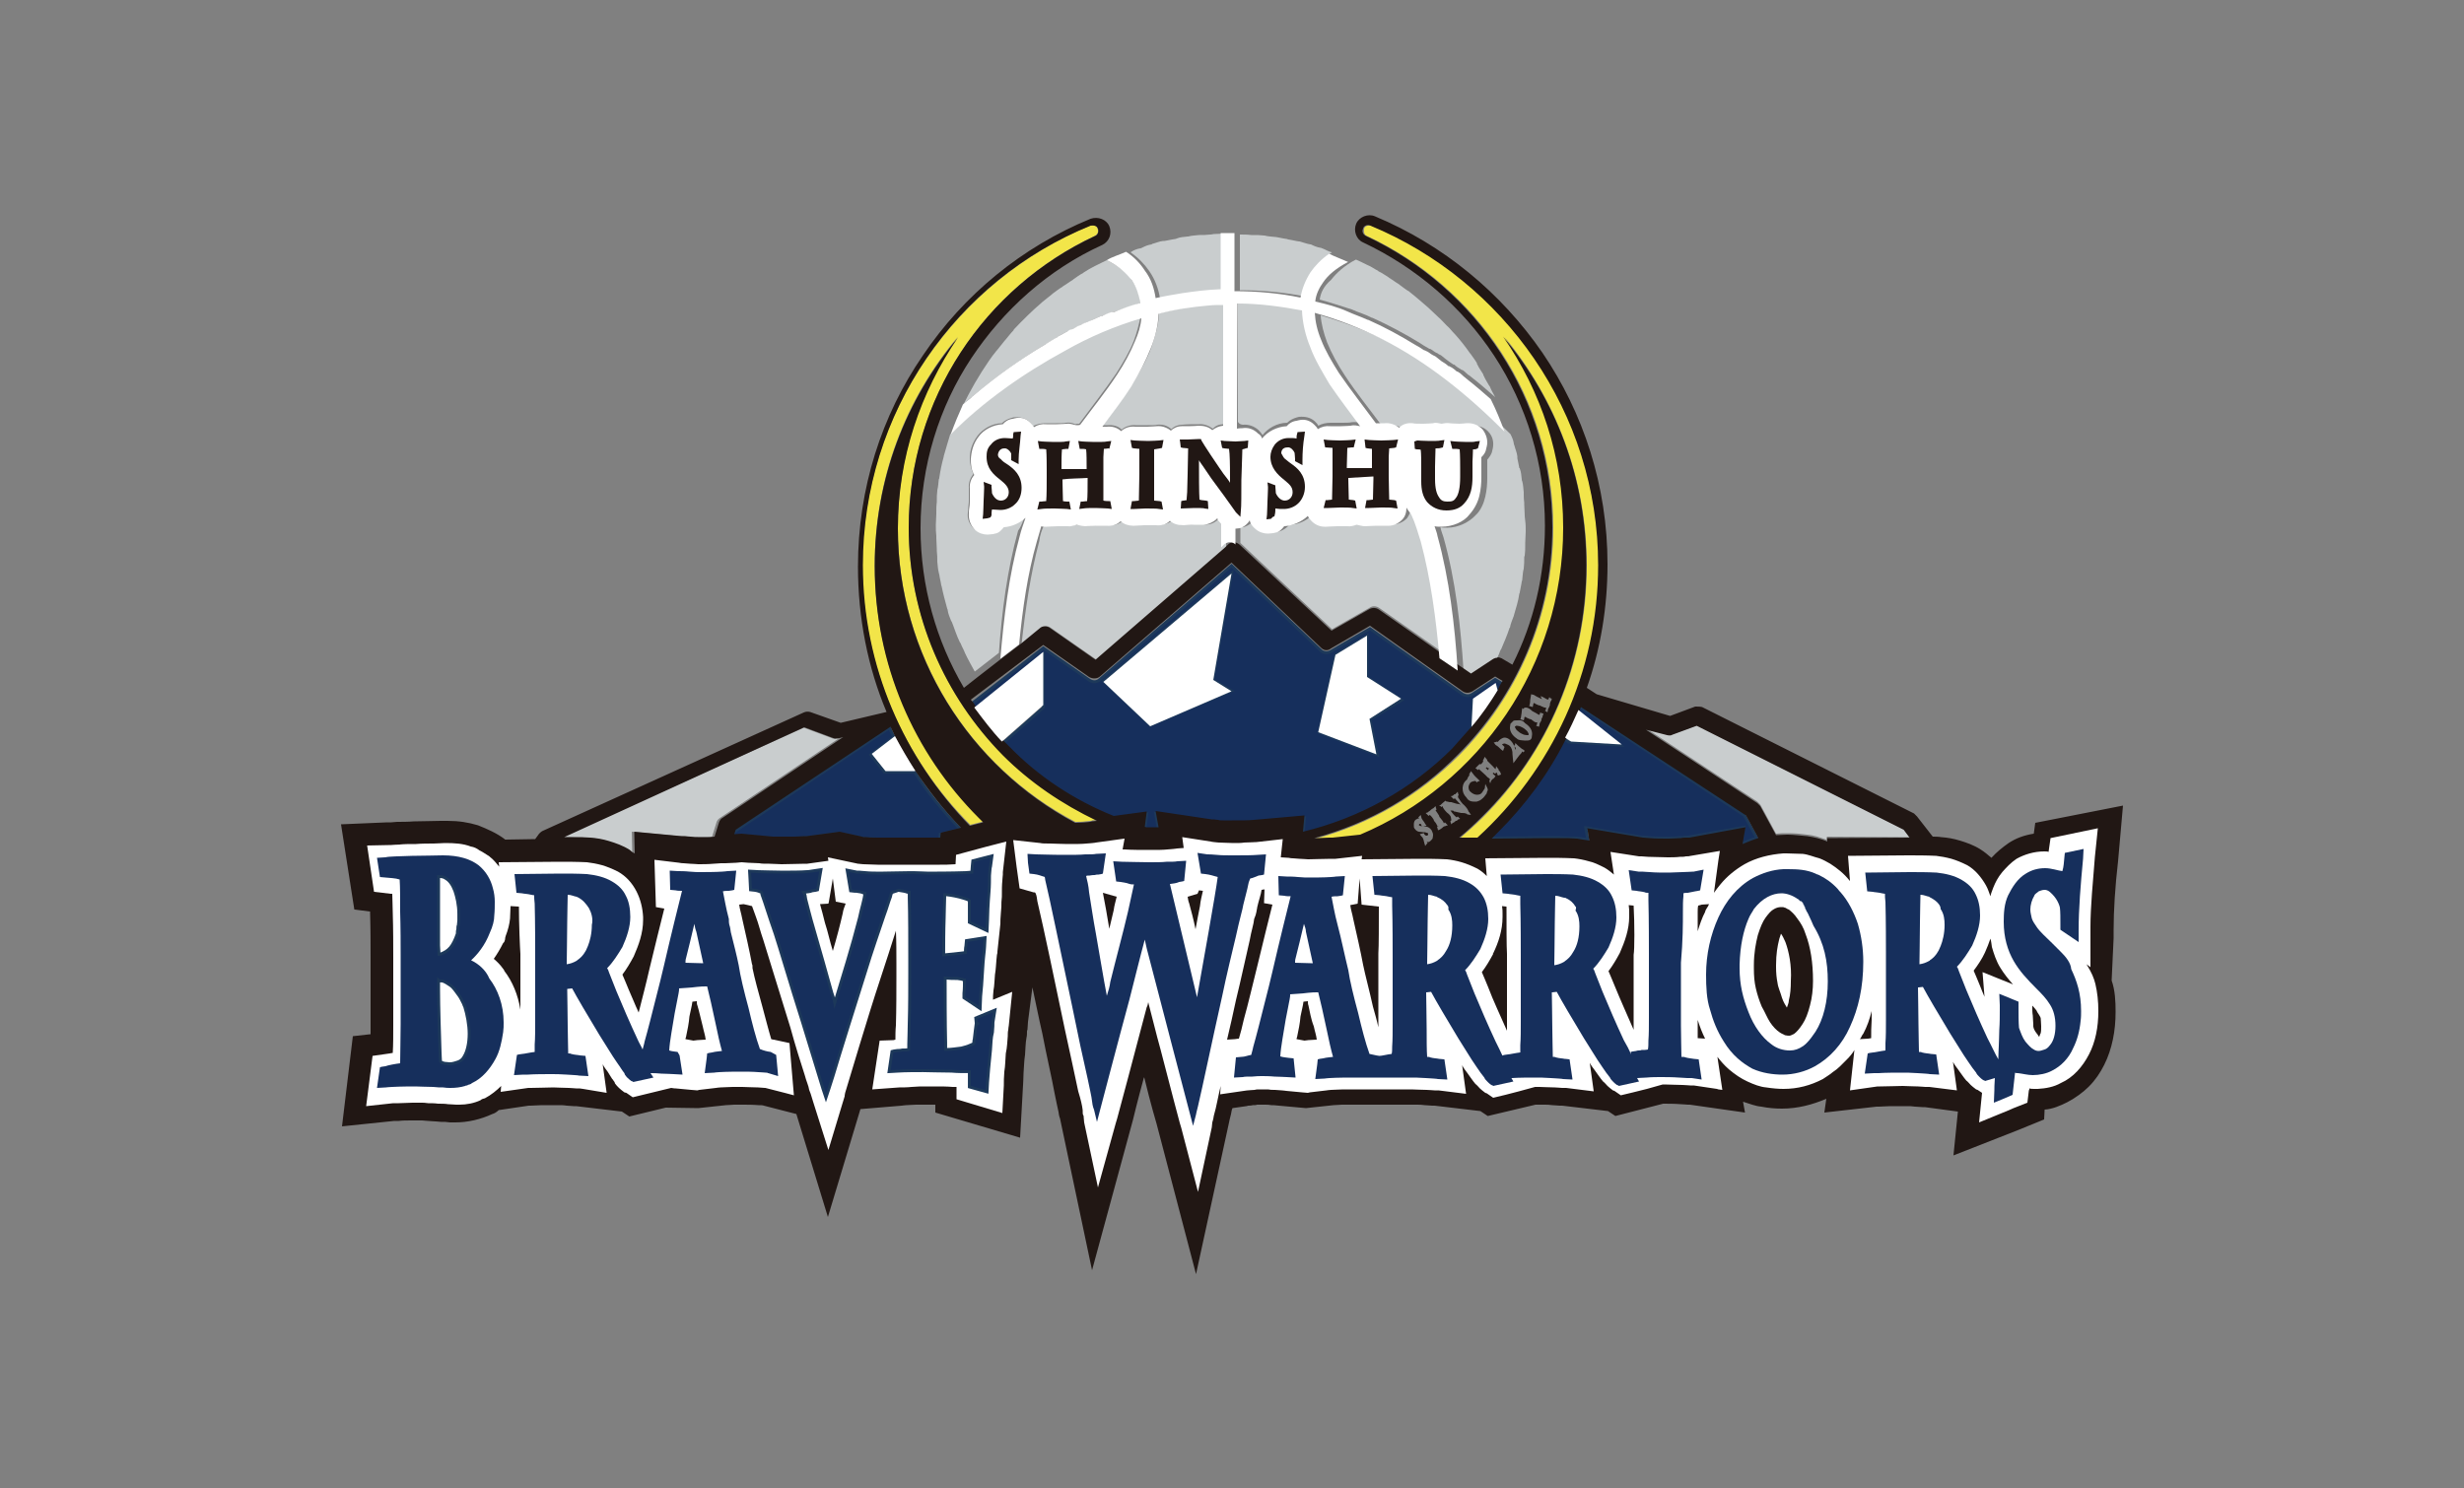 <?xml version="1.0" encoding="utf-8"?>
<!-- Generator: Adobe Illustrator 28.0.0, SVG Export Plug-In . SVG Version: 6.00 Build 0)  -->
<svg version="1.1" id="レイヤー_1" xmlns="http://www.w3.org/2000/svg" xmlns:xlink="http://www.w3.org/1999/xlink" x="0px"
	 y="0px" viewBox="0 0 500 302.1" style="enable-background:new 0 0 500 302.1;" xml:space="preserve">
<rect x="0" y="0" width="500" height="302.1" fill="#808080" stroke="none"/>
<style type="text/css">
	.st0{fill:none;}
	.st1{fill:#162F5C;}
	.st2{fill:none;stroke:#1D395A;stroke-width:0.585;stroke-miterlimit:5;}
	.st3{fill:#C9CDCE;}
	.st4{fill:#F2E549;}
	.st5{fill:#211714;}
	.st6{fill:#FFFFFF;}
</style>
<rect x="0.7" y="-96.5" class="st0" width="500" height="500"/>
<g id="信州ブレイブウォリアーズ_1_">
	<g>
		<path class="st1" d="M232.7,165.2l-0.4,3.1c0.1,0.1,0.3,0.1,0.4,0.1c0.1,0,0.4,0,0.6,0c0.6,0,1.3,0,1.8,0l-0.6-3.3l11.4,1.7h0.1
			c0.1,0,0.1,0,0.3,0c0.1,0,0.6,0.1,0.9,0.1l0,0c0.3,0,0.8,0,1.1,0.1h0.1l0,0c0.4,0,0.9,0,1.6,0c2,0,3.4-0.1,4.4-0.1l0,0l10.3-0.9
			l-0.3,3.3c11.7-2.8,22-8.8,30.3-16.9c1.4-1.4,2.8-2.8,3.9-4.4l0.3-5.7l4.6-3.2l0.4,1.6c0.4-0.6,0.8-1.2,1-1.9l-1.5-0.9l-4.6,3
			c-0.6,0.4-1.3,0.4-2,0l-18.8-13.3l-7.9,4.6c-0.7,0.4-1.5,0.3-2-0.1l-18.2-17.3l-26.7,23.1c-0.6,0.6-1.5,0.6-2.2,0.1l-9.3-6.5
			l-14.9,11.6c0.1,0.4,0.6,0.8,0.8,1.1l14.1-11.4v7.5v3.3l-8.4,7.4c0.4,0.4,0.9,0.9,1.4,1.4c6,6,13.3,10.8,21.2,14.1L232.7,165.2z
			 M271,132.9l6.4-3.9v8.5l7,4.6l-6.4,3.9l1.5,7.2l-11.8-4.6L271,132.9z M249.9,116.4l-3.8,21.6l3.8,2.2l-16.5,7l-9.4-9L249.9,116.4
			z"/>
		<path class="st2" d="M232.7,165.2l-0.4,3.1c0.1,0.1,0.3,0.1,0.4,0.1c0.1,0,0.4,0,0.6,0c0.6,0,1.3,0,1.8,0l-0.6-3.3l11.4,1.7h0.1
			c0.1,0,0.1,0,0.3,0c0.1,0,0.6,0.1,0.9,0.1l0,0c0.3,0,0.8,0,1.1,0.1h0.1l0,0c0.4,0,0.9,0,1.6,0c2,0,3.4-0.1,4.4-0.1l0,0l10.3-0.9
			l-0.3,3.3c11.7-2.8,22-8.8,30.3-16.9c1.4-1.4,2.8-2.8,3.9-4.4l0.3-5.7l4.6-3.2l0.4,1.6c0.4-0.6,0.8-1.2,1-1.9l-1.5-0.9l-4.6,3
			c-0.6,0.4-1.3,0.4-2,0l-18.8-13.3l-7.9,4.6c-0.7,0.4-1.5,0.3-2-0.1l-18.2-17.3l-26.7,23.1c-0.6,0.6-1.5,0.6-2.2,0.1l-9.3-6.5
			l-14.9,11.6c0.1,0.4,0.6,0.8,0.8,1.1l14.1-11.4v7.5v3.3l-8.4,7.4c0.4,0.4,0.9,0.9,1.4,1.4c6,6,13.3,10.8,21.2,14.1L232.7,165.2z
			 M271,132.9l6.4-3.9v8.5l7,4.6l-6.4,3.9l1.5,7.2l-11.8-4.6L271,132.9z M249.9,116.4l-3.8,21.6l3.8,2.2l-16.5,7l-9.4-9L249.9,116.4
			z"/>
		<path class="st1" d="M302.4,170.1l11.2-0.1l0,0c0.9,0,1.8,0,2.8,0c1,0.1,2,0.1,3.3,0.1l0,0l0,0c0.9,0.1,1.7,0.1,2.5,0.4l-0.4-2.5
			l11.3,1.9c0.1,0,0.1,0,0.1,0l0,0c0.3,0,0.9,0,1.3,0.1l0,0l0,0c1.1,0.1,2.5,0.1,3.8,0.1c0.6,0,1.6,0,2.5-0.1l0,0
			c0.4,0,0.9,0,1.1-0.1c0.1,0,0.4,0,0.6,0l11.4-2l-0.6,3.4c0.9-0.4,2-0.9,3.2-1.2l-2.5-4.6l-33.7-22.3c-0.1,0.4-0.3,0.7-0.4,1l8.8,7
			l-10.4-0.6l-1.2-0.8c-3.6,7-8.3,13.4-13.7,18.8C303.2,169.2,302.8,169.7,302.4,170.1"/>
		<path class="st2" d="M302.4,170.1l11.2-0.1l0,0c0.9,0,1.8,0,2.8,0c1,0.1,2,0.1,3.3,0.1l0,0l0,0c0.9,0.1,1.7,0.1,2.5,0.4l-0.4-2.5
			l11.3,1.9c0.1,0,0.1,0,0.1,0l0,0c0.3,0,0.9,0,1.3,0.1l0,0l0,0c1.1,0.1,2.5,0.1,3.8,0.1c0.6,0,1.6,0,2.5-0.1l0,0
			c0.4,0,0.9,0,1.1-0.1c0.1,0,0.4,0,0.6,0l11.4-2l-0.6,3.4c0.9-0.4,2-0.9,3.2-1.2l-2.5-4.6l-33.7-22.3c-0.1,0.4-0.3,0.7-0.4,1l8.8,7
			l-10.4-0.6l-1.2-0.8c-3.6,7-8.3,13.4-13.7,18.8C303.2,169.2,302.8,169.7,302.4,170.1z"/>
		<path class="st1" d="M156.8,170.1c0.6,0,1.2,0,1.8,0l0,0c0.7,0,1.6,0,2.5,0c0.9,0,1.7-0.1,2-0.1l0,0l0,0c0.1,0,0.3,0,0.4,0h0.1
			l6.7-0.9l4.1,0.9l0.4,0.1c0.1,0,0.6,0,0.9,0.1l0,0l0,0c0.9,0,1.9,0.1,2.8,0.1l0,0c0.1,0,0.6,0,1,0c0.4,0,1.1,0,1.7,0
			c1.3,0,2.5,0,3.5,0c0.1,0,0.3,0,0.4,0h0.3c0.6,0,1.2,0,1.7,0c0.5,0,0.9,0,1.1,0l0,0c0.3,0,1.2,0,2.5,0l0.1-1l4.1-1
			c-3.5-3.6-6.6-7.4-9.3-11.6h-6.1l-2.8-3.5l4.7-3.6c-0.3-0.6-0.6-1.2-0.9-1.9L149,168.8l-0.3,0.9l1.5-0.1L156.8,170.1z"/>
		<path class="st2" d="M156.8,170.1c0.6,0,1.2,0,1.8,0l0,0c0.7,0,1.6,0,2.5,0c0.9,0,1.7-0.1,2-0.1l0,0l0,0c0.1,0,0.3,0,0.4,0h0.1
			l6.7-0.9l4.1,0.9l0.4,0.1c0.1,0,0.6,0,0.9,0.1l0,0l0,0c0.9,0,1.9,0.1,2.8,0.1l0,0c0.1,0,0.6,0,1,0c0.4,0,1.1,0,1.7,0
			c1.3,0,2.5,0,3.5,0c0.1,0,0.3,0,0.4,0h0.3c0.6,0,1.2,0,1.7,0c0.5,0,0.9,0,1.1,0l0,0c0.3,0,1.2,0,2.5,0l0.1-1l4.1-1
			c-3.5-3.6-6.6-7.4-9.3-11.6h-6.1l-2.8-3.5l4.7-3.6c-0.3-0.6-0.6-1.2-0.9-1.9L149,168.8l-0.3,0.9l1.5-0.1L156.8,170.1z"/>
		<path class="st1" d="M89,191.9c0-2.8,0-6.4,0-9.4c0-1.5,0-2.8,0-3.8c0-0.3,0-0.6,0-0.8c0.1,0,0.1,0,0.1,0c0.6,0,1,0.1,1.4,0.4
			c0.7,0.4,1.3,1.2,1.8,2.5c0.4,1.2,0.8,2.8,0.8,4.7l0,0l0,0c0,0.4,0,0.8,0,1c0,0.1,0,0.1,0,0.3c0,0.4-0.1,0.7-0.1,1
			c-0.1,0.1-0.1,0.6-0.1,0.8c-0.1,0.3-0.1,0.6-0.1,0.9c-0.4,1.2-0.9,2.2-1.4,2.8l0,0l0,0c-0.6,0.7-1.2,1-1.9,1.3l0,0l0,0
			c-0.1,0.1-0.1,0.1-0.4,0.1L89,191.9L89,191.9L89,191.9z M95.2,209.8L95.2,209.8L95.2,209.8c0,2-0.4,3.6-1,4.6
			c-0.3,0.6-0.7,0.9-1.2,1.1l0,0c-0.4,0.1-1,0.4-1.8,0.4l0,0c-0.1,0-0.7-0.1-1-0.1l0,0c-0.3-0.1-0.6-0.1-0.8-0.4
			c0-0.4-0.1-1.1-0.1-2c-0.1-3.3-0.3-8.9-0.3-12.6v-1.8c0.1,0.1,0.4,0.1,0.7,0.1l0,0c0.6,0.1,1.2,0.6,1.7,0.9c0.6,0.4,1.1,1.2,1.7,2
			c0.3,0.4,0.6,1,0.9,1.6c0.1,0.1,0.1,0.4,0.3,0.7C94.8,205.9,95.2,208,95.2,209.8L95.2,209.8L95.2,209.8z"/>
		<path class="st1" d="M394.7,187.5c0,1.8-0.3,3.2-0.8,4.3c-0.1,0.4-0.3,0.7-0.4,0.9c-0.6,0.9-1.3,1.7-1.8,2
			c-0.1,0.1-0.1,0.1-0.1,0.1c-0.7,0.4-1.3,0.6-2,0.7v-0.1c0-1.9,0-5.1,0.1-8.4c0-2,0.1-4.2,0.1-5.6c0.7,0.1,1.3,0.1,1.8,0.4
			c0.1,0,0.1,0.1,0.1,0.1c0.9,0.4,1.4,0.9,1.9,1.5c0.1,0.1,0.3,0.4,0.4,0.7C394.5,185.2,394.7,186.5,394.7,187.5L394.7,187.5
			L394.7,187.5z"/>
		<path class="st2" d="M394.7,187.5c0,1.8-0.3,3.2-0.8,4.3c-0.1,0.4-0.3,0.7-0.4,0.9c-0.6,0.9-1.3,1.7-1.8,2
			c-0.1,0.1-0.1,0.1-0.1,0.1c-0.7,0.4-1.3,0.6-2,0.7v-0.1c0-1.9,0-5.1,0.1-8.4c0-2,0.1-4.2,0.1-5.6c0.7,0.1,1.3,0.1,1.8,0.4
			c0.1,0,0.1,0.1,0.1,0.1c0.9,0.4,1.4,0.9,1.9,1.5c0.1,0.1,0.3,0.4,0.4,0.7C394.5,185.2,394.7,186.5,394.7,187.5L394.7,187.5
			L394.7,187.5z"/>
		<path class="st1" d="M120.4,187.5c0,1.8-0.3,3.2-0.8,4.3c-0.1,0.4-0.3,0.7-0.4,0.9c-0.6,0.9-1.3,1.7-1.8,2
			c-0.1,0.1-0.1,0.1-0.1,0.1l0,0c-0.7,0.4-1.3,0.6-2,0.7v-0.1c0-1.9,0-5.1,0.1-8.4c0-2,0.1-4.2,0.1-5.6c0.7,0.1,1.3,0.1,1.8,0.4
			c1.2,0.6,2,1.3,2.5,2.3l0,0l0,0l0,0C120,185.2,120.4,186.5,120.4,187.5L120.4,187.5z M139,195.4c0.1-0.1,0.1-0.6,0.1-0.9
			c0.4-1.9,1-4.6,1.7-7c0.1,0.6,0.1,1,0.4,1.6c0.6,2.2,1,4.6,1.4,6.4L139,195.4z"/>
		<path class="st2" d="M120.4,187.5c0,1.8-0.3,3.2-0.8,4.3c-0.1,0.4-0.3,0.7-0.4,0.9c-0.6,0.9-1.3,1.7-1.8,2
			c-0.1,0.1-0.1,0.1-0.1,0.1l0,0c-0.7,0.4-1.3,0.6-2,0.7v-0.1c0-1.9,0-5.1,0.1-8.4c0-2,0.1-4.2,0.1-5.6c0.7,0.1,1.3,0.1,1.8,0.4
			c1.2,0.6,2,1.3,2.5,2.3l0,0l0,0l0,0C120,185.2,120.4,186.5,120.4,187.5L120.4,187.5z M139,195.4c0.1-0.1,0.1-0.6,0.1-0.9
			c0.4-1.9,1-4.6,1.7-7c0.1,0.6,0.1,1,0.4,1.6c0.6,2.2,1,4.6,1.4,6.4L139,195.4z"/>
		<path class="st1" d="M119.5,184.3L119.5,184.3L119.5,184.3z"/>
		<path class="st2" d="M119.5,184.3L119.5,184.3L119.5,184.3z"/>
		<path class="st1" d="M198.1,207.7l0.6,0.1L198.1,207.7c-0.1,0.9-0.3,2-0.4,3.2c-0.1,0.3-0.1,0.7-0.1,0.9c-0.6,0.3-1.3,0.6-2.5,0.9
			c-0.9,0.1-2,0.3-3.2,0.3c0-0.4,0-0.9,0-1.3c-0.1-3.8-0.1-10.4-0.1-13.2c0.9,0.1,1.7,0.1,2.5,0.1c0.6,0.1,0.9,0.1,1.3,0.3l0,0h0.1
			c0,0.9,0,1.8-0.1,2.7v0.6v0.3l3.3,2.2l0.1-2.5c0.1-0.9,0.3-3.2,0.4-5.3c0.1-2.2,0.4-4.2,0.4-4.7l0.1-1.9l-3.8,0.6l-0.1,1.1
			c-0.1,0.4-0.1,0.9-0.1,1.3c-0.1,0-0.4,0.1-0.6,0.1l0,0c-0.9,0.1-2.5,0.3-3.8,0.4c0-1.7,0-4.7,0.1-7.5c0-1.5,0.1-3,0.1-4.1
			c0-0.1,0-0.4,0-0.6c0.1,0,0.1,0,0.4,0c1,0.1,2.5,0.4,3.4,0.7c0.4,0.1,0.9,0.3,1.1,0.4l0,0l0,0l0.1,0.1c0,0.1,0,0.6,0,0.9
			c0,1,0,2.2,0,2.5v0.6v0.4l3.6,1.7l0.1-2.2c0-0.9,0.1-3.3,0.3-5.7c0.1-1.2,0.1-2.5,0.1-3.3c0-0.4,0.1-0.9,0.1-1.2
			c0-0.3,0.1-0.6,0.1-0.6l0,0l0.3-2.2l-3.9,1l-0.1,1c0,0.4-0.1,0.9-0.1,1.3c-0.4,0-0.8,0.1-1.3,0.1c-2.8,0.1-6.9,0.1-7.6,0.1l0,0
			c-0.7,0-1.9-0.1-3-0.1c-0.1,0-0.1,0-0.1,0s-0.1,0-0.4,0c-1.4,0-4.9,0.1-6,0.1h-0.1l0,0c-1,0-2.2,0-3.1-0.1c-0.4,0-0.9-0.1-1.2-0.1
			c-0.1,0-0.3,0-0.4,0h-0.1l0,0l-2-0.4l0.7,4.2l0.9,0.1h0.1l0,0h0.1l0,0h0.1l0,0c0.6,0.1,1,0.1,1.6,0.4l0,0l0,0h0.1
			c-0.1,1.3-0.7,3-1.1,5c-1.4,5.5-3.6,12.6-5,17.2c-0.1-0.6-0.4-1.3-0.6-2c-1.1-3.9-2.5-9-3.8-13.4c-0.6-2-1.1-4.1-1.5-5.6
			c-0.1-0.6-0.1-1-0.4-1.4c0.7-0.1,1.3-0.1,1.7-0.3l0,0l0.7-0.1l0.4-0.1l0.7-4.1l-2,0.3l0,0c-0.1,0-0.4,0.1-0.9,0.1l0,0
			c-1.2,0.1-3.4,0.1-5,0.1l0,0c-1.9,0-3.8-0.1-4.8-0.1l-1.8-0.1l0.1,1.8l0.1,2l0.9,0.1l0,0c0.7,0.1,1,0.3,1.3,0.4
			c0.1,0.1,0.1,0.1,0.1,0.4c0.6,1.6,1.5,4.6,2.7,8c0.9,2.7,3.2,10.6,5.5,17.8c2.2,7.2,4.2,13.7,4.2,13.7l0.6,1.8l0.6-1.8
			c0,0,0.3-0.9,0.8-2.5c1.4-4.7,4.6-14.9,6.6-21.2c1.3-4.3,2.8-8.5,3.8-11.5c0.6-1.6,0.9-2.8,1.3-3.8c0.1-0.4,0.1-0.7,0.4-0.9
			c0.4-0.1,0.9-0.3,1.2-0.4c0.4,0.1,0.9,0.1,1.6,0.3c0.1,0.1,0.4,0.1,0.6,0.1c0,0.4,0,0.8,0,1.2c0.1,3.3,0.1,8.9,0.1,12.6v2.5
			c0,2.9,0,6.9-0.1,10.2c0,1.7-0.1,3.2-0.1,4.3c0,0.4,0,0.9,0,1.1c-0.4,0.1-0.9,0.1-1.3,0.1c-0.4,0.1-0.9,0.1-1,0.1l-0.7,0.1
			l-0.4,0.1l-0.6,4.1l1.8-0.1c1.3-0.1,3.9-0.1,5.1-0.1l0,0l0,0c1,0,3.6,0.1,5.8,0.1c1.1,0.1,2.2,0.1,3.2,0.1c0.1,0,0.3,0,0.4,0
			c0,0.6,0,1.2,0,2v0.7v0.4l3.6,1l0.1-1.9c0.1-1.3,0.3-3.9,0.6-6.6c0.1-1.3,0.1-2.5,0.4-3.6c0.1-0.9,0.1-1.8,0.1-2l0.4-2.5l-3.9,1.6
			L198.1,207.7z"/>
		<path class="st1" d="M262.9,195.4c0.1-0.1,0.1-0.6,0.1-0.9c0.4-1.9,1-4.6,1.7-7c0.1,0.6,0.1,1,0.4,1.6c0.6,2.2,1,4.6,1.4,6.4
			L262.9,195.4z M294.8,187.5c0,2.5-0.6,4.1-1.2,5.1c-0.6,0.9-1.3,1.7-1.8,2c-0.1,0.1-0.1,0.1-0.1,0.1c-0.7,0.4-1.3,0.6-2,0.7v-0.1
			c0-1.9,0-5.1,0.1-8.4c0-2,0.1-4.2,0.1-5.6c0.7,0.1,1.3,0.1,1.8,0.4c0.1,0,0.1,0.1,0.1,0.1c0.9,0.4,1.4,0.9,1.9,1.5
			c0.1,0.1,0.3,0.4,0.4,0.7C294.5,185.2,294.8,186.5,294.8,187.5L294.8,187.5L294.8,187.5z M320.7,187.5c0,2.5-0.6,4.1-1.2,5.1
			c-0.6,0.9-1.3,1.7-1.8,2c-0.1,0.1-0.1,0.1-0.1,0.1c-0.7,0.4-1.3,0.6-2,0.7v-0.1c0-1.9,0-5.1,0.1-8.4c0-2,0.1-4.2,0.1-5.6
			c0.7,0.1,1.3,0.1,1.8,0.4c0.1,0.1,0.3,0.1,0.4,0.1c0.9,0.4,1.4,1,1.9,1.7c0.1,0.1,0.1,0.1,0.1,0.4
			C320.5,185.2,320.7,186.5,320.7,187.5L320.7,187.5L320.7,187.5z"/>
		<path class="st2" d="M262.9,195.4c0.1-0.1,0.1-0.6,0.1-0.9c0.4-1.9,1-4.6,1.7-7c0.1,0.6,0.1,1,0.4,1.6c0.6,2.2,1,4.6,1.4,6.4
			L262.9,195.4z M294.8,187.5c0,2.5-0.6,4.1-1.2,5.1c-0.6,0.9-1.3,1.7-1.8,2c-0.1,0.1-0.1,0.1-0.1,0.1c-0.7,0.4-1.3,0.6-2,0.7v-0.1
			c0-1.9,0-5.1,0.1-8.4c0-2,0.1-4.2,0.1-5.6c0.7,0.1,1.3,0.1,1.8,0.4c0.1,0,0.1,0.1,0.1,0.1c0.9,0.4,1.4,0.9,1.9,1.5
			c0.1,0.1,0.3,0.4,0.4,0.7C294.5,185.2,294.8,186.5,294.8,187.5L294.8,187.5L294.8,187.5z M320.7,187.5c0,2.5-0.6,4.1-1.2,5.1
			c-0.6,0.9-1.3,1.7-1.8,2c-0.1,0.1-0.1,0.1-0.1,0.1c-0.7,0.4-1.3,0.6-2,0.7v-0.1c0-1.9,0-5.1,0.1-8.4c0-2,0.1-4.2,0.1-5.6
			c0.7,0.1,1.3,0.1,1.8,0.4c0.1,0.1,0.3,0.1,0.4,0.1c0.9,0.4,1.4,1,1.9,1.7c0.1,0.1,0.1,0.1,0.1,0.4
			C320.5,185.2,320.7,186.5,320.7,187.5L320.7,187.5L320.7,187.5z"/>
		<path class="st3" d="M267.8,60.8c2.2,0.6,4.3,1.3,6.5,2c1.3,0.6,2.8,1,4.1,1.7c0,0,0,0,0.1,0c3.3,1.5,6.5,3.2,9.6,5.1l0,0
			c0.6,0.4,1.2,0.8,1.8,1.1c0.1,0.1,0.1,0.1,0.3,0.1c0.6,0.3,0.9,0.7,1.5,0.9c0.1,0.1,0.4,0.3,0.7,0.4l1,0.8c0.4,0.3,0.9,0.7,1.4,1
			c0.1,0.1,0.1,0.1,0.3,0.1c0.4,0.4,0.9,0.7,1.4,1c0.1,0.1,0.1,0.1,0.3,0.1c0.6,0.4,0.9,0.9,1.5,1.2c0.1,0.1,0.1,0.1,0.1,0.1
			c1.7,1.3,3.4,2.8,5,4.2c-0.4-0.8-0.8-1.4-1.1-2.2c-0.1-0.1-0.1-0.1-0.1-0.1c-0.4-0.7-0.8-1.3-1.1-2c-0.1-0.1-0.1-0.1-0.1-0.3
			c-0.4-0.7-0.9-1.3-1.2-2c-0.1-0.1-0.1-0.1-0.1-0.3c-0.4-0.7-0.9-1.3-1.3-1.9c-0.1-0.1-0.1-0.1-0.1-0.1c-0.9-1.3-2-2.7-3-3.8
			l-0.1-0.1c-0.6-0.6-1-1.2-1.6-1.7c-0.1-0.1-0.1-0.1-0.1-0.1c-0.6-0.6-1-1.1-1.7-1.7c-0.1-0.1-0.1-0.1-0.1-0.1
			c-0.6-0.6-1.1-1-1.7-1.6c-0.1-0.1-0.1-0.1-0.1-0.1c-1.3-1.1-2.5-2.2-3.8-3.2l-0.1-0.1c-0.7-0.4-1.3-0.9-2-1.4
			c-0.1-0.1-0.1-0.1-0.1-0.1c-0.7-0.4-1.3-0.9-2-1.3c-0.1-0.1-0.1-0.1-0.1-0.1c-0.7-0.4-1.3-0.9-2-1.2c-0.1,0-0.1-0.1-0.1-0.1
			c-0.8-0.4-1.4-0.9-2.2-1.2l0,0c-0.8-0.4-1.6-0.8-2.3-1.1h-0.1c-2.3,1.2-3.9,2.7-5,4.1C268.6,58.1,268,59.4,267.8,60.8"/>
		<path class="st3" d="M266.5,55c0.9-1.4,2.2-2.8,3.8-3.8c-0.7-0.1-1.4-0.6-2-0.8c-0.1,0-0.1-0.1-0.3-0.1c-0.7-0.1-1.4-0.4-2-0.7
			h-0.1c-0.7-0.1-1.4-0.4-2.2-0.6h-0.1c-0.8-0.1-1.4-0.3-2.2-0.4c-0.1,0-0.1-0.1-0.3-0.1c-0.8-0.1-1.5-0.3-2.2-0.4h-0.1
			c-0.8-0.1-1.5-0.1-2.2-0.3c-0.1,0-0.1,0-0.1,0c-0.8-0.1-1.5-0.1-2.2-0.1c-0.1,0-0.1,0-0.4,0c-0.8-0.1-1.6-0.1-2.3-0.1l0,0v11.3
			c4.4,0,8.9,0.4,13.4,1.3C264.8,58.3,265.5,56.6,266.5,55"/>
		<path class="st3" d="M309.4,104.6c0-0.8-0.1-1.4-0.1-2.2c0-0.1,0-0.1,0-0.4c-0.1-0.7-0.1-1.4-0.1-2v-0.1c-0.1-0.8-0.1-1.5-0.3-2.2
			c0-0.1-0.1-0.1-0.1-0.4c-0.1-0.8-0.1-1.4-0.4-2.2c0-0.1,0-0.1-0.1-0.1c-0.1-0.7-0.3-1.4-0.4-2v-0.4c-0.1-0.8-0.4-1.4-0.6-2.2
			c0-0.1-0.1-0.1-0.1-0.3c-0.1-0.8-0.4-1.4-0.7-2l0,0c-7.4-7.4-15.6-14-24.9-18.8c-4.3-2.2-8.9-3.9-13.6-5.3
			c0.1,1.7,0.6,3.6,1.3,5.5c0.9,2.2,2.2,4.6,3.6,6.7c2.3,3.5,4.9,6.7,7.5,10.2c0.6,0,1.3,0,1.7,0c0.1,0,0.1,0,0.1,0
			c1-0.1,2,0.1,2.9,0.9c0.8-0.7,1.8-0.9,2.8-0.9c0.1,0,1.1,0.1,2.2,0.1c0.6,0,1.8-0.1,1.9-0.1c0.6-0.1,1.1,0,1.7,0.1
			c0.6-0.1,1-0.3,1.7-0.1c0.1,0,1.3,0.1,2,0.1c0.6,0,1.2,0,1.3-0.1c1.2-0.1,2.5,0.3,3.3,1.2c0.9,0.9,1.2,2.2,0.9,3.5l-0.1,0.4
			c-0.1,0.7-0.6,1.3-1,1.8c0,0.1,0,0.4,0,0.6v0.9c0,0.6,0,1.4,0,2.2c0,1.2-0.1,2.5-0.4,3.8s-0.9,2.8-2,3.8c-1.2,1.3-3.4,2.5-5.7,2.5
			c-0.1,0-0.1,0-0.1,0c-0.4,0-0.9,0-1.3-0.1c0.1,0.7,0.4,1.3,0.6,2c2.5,8.8,3.5,18.1,4.1,27.3l1.3,0.9l4.4-2.9
			c0.3-0.1,0.6-0.3,0.9-0.3v-0.1l0,0c0.4-0.7,0.7-1.4,0.9-2l0.1-0.1c0.6-1.4,1.2-2.8,1.7-4.3c0-0.1,0-0.1,0.1-0.1
			c0.1-0.7,0.4-1.4,0.7-2.2c0-0.1,0.1-0.1,0.1-0.3c0.4-1.4,0.9-2.9,1.1-4.4c0-0.1,0.1-0.1,0.1-0.3c0.1-0.7,0.3-1.4,0.4-2.2
			c0-0.1,0.1-0.1,0.1-0.4c0.1-0.8,0.1-1.5,0.3-2.2l0,0c0.1-0.8,0.1-1.5,0.1-2.2c0-0.1,0-0.3,0.1-0.4c0.1-0.8,0.1-1.4,0.1-2.2
			c0-0.1,0-0.3,0-0.4c0-0.8,0.1-1.5,0.1-2.3c0-0.8,0-1.5-0.1-2.2C309.4,104.9,309.4,104.7,309.4,104.6"/>
		<path class="st3" d="M195.5,82c0.6-0.6,1.2-1,1.8-1.5c0,0,0.1-0.1,0.1-0.1c4.7-3.9,9.6-7.5,14.9-10.6c0,0,0.1,0,0.1-0.1
			c0.8-0.4,1.5-0.9,2.2-1.3c0.1,0,0.1-0.1,0.1-0.1c0.7-0.4,1.4-0.8,2-1.1c0.3-0.1,0.6-0.1,0.9-0.4c0.6-0.1,1-0.6,1.6-0.8
			c0.4-0.1,0.9-0.4,1.3-0.6c0.4-0.1,0.7-0.3,1-0.4c0.7-0.3,1.3-0.6,2-0.9c0.1-0.1,0.3-0.1,0.4-0.1c0.6-0.1,1.2-0.4,1.9-0.7
			c0.1-0.1,0.4-0.1,0.6-0.1c1.7-0.6,3.3-1.1,5-1.7c-0.1-1.7-0.7-3.2-1.7-4.6c-1-1.5-2.7-2.9-5.1-4.1l0,0c-1.6,0.8-3.2,1.5-4.7,2.5
			l-0.1,0.1c-0.8,0.4-1.4,0.9-2,1.3c-0.1,0.1-0.1,0.1-0.1,0.1c-0.7,0.4-1.3,0.9-2,1.3c-0.1,0.1-0.1,0.1-0.1,0.1
			c-0.7,0.4-1.3,0.9-2,1.4l-0.1,0.1c-0.7,0.6-1.3,1-2,1.6l-0.1,0.1c-2,1.7-3.9,3.6-5.7,5.5V67c-0.6,0.6-1.1,1.3-1.7,2l-0.1,0.1
			c-0.6,0.7-1,1.3-1.6,2l-0.1,0.1c-0.6,0.7-1,1.3-1.5,2l0,0c-2,2.9-3.8,6-5.4,9.3l0,0C195.3,82.3,195.5,82.2,195.5,82"/>
		<path class="st3" d="M207.9,104.9c-1.3,1.1-2.8,1.7-4.4,1.9c-0.4,0.6-1.1,1-1.8,1.3l-0.4,0.1c-0.4,0.1-0.8,0.1-1.1,0.1
			c-0.9,0-1.7-0.3-2.5-0.9c-0.9-0.9-1.5-2-1.3-3.4c0-0.1,0.1-0.6,0.1-1.2c0.1-0.6,0.1-1.3,0.1-1.3c0-0.4,0-0.8,0-1.2
			c0-0.4,0-0.9,0-1.2v-0.1c-0.1-1,0.3-2,0.9-2.8c-0.4-0.9-0.7-2-0.7-3.2c0-1.5,0.4-3,1.6-4.6c1-1.3,2.9-2.5,4.9-2.5
			c0.6-0.6,1.3-0.9,2-1.1l0.4-0.1c1.2-0.1,2.3,0.1,3.2,0.9c0.3,0.3,0.6,0.6,0.7,0.9c0.7-0.4,1.6-0.6,2.5-0.6c0,0,0.1,0,0.1,0
			c0.1,0,0.4,0,0.6,0c0.4,0,1,0,1.5,0c0.7,0,1.7,0,2-0.1c0.7-0.1,1.3,0,1.9,0.3c0.1-0.1,0.6-0.1,0.8-0.1c2.5-3.4,5.1-6.7,7.5-10.2
			c1.4-2.2,2.8-4.6,3.6-6.7c0.6-1.6,1-3.2,1.3-4.7c-5.4,1.7-10.6,3.8-15.5,6.6c-8.3,4.6-16.4,10.4-23.1,17.2l0,0
			c-0.4,1.4-0.9,2.9-1.3,4.4c0,0.1,0,0.1,0,0.1c-0.4,1.4-0.7,2.9-0.9,4.3c0,0.1,0,0.1-0.1,0.3c-0.1,0.8-0.1,1.4-0.3,2.2
			c0,0.1,0,0.1,0,0.1c-0.1,0.7-0.1,1.3-0.1,2c0,0.1,0,0.1,0,0.3c-0.1,0.7-0.1,1.4-0.1,2c0,0.1,0,0.3,0,0.4c0,0.8-0.1,1.4-0.1,2.2
			s0,1.5,0.1,2.3c0,0.1,0,0.3,0,0.4c0,0.8,0.1,1.5,0.1,2.2c0,0.1,0,0.3,0,0.4c0.1,0.8,0.1,1.5,0.1,2.2l0,0c0.1,0.8,0.1,1.5,0.3,2.2
			c0,0.1,0,0.1,0.1,0.4c0.1,0.8,0.3,1.4,0.4,2.2c0,0.1,0.1,0.1,0.1,0.3c0.3,1.5,0.7,2.9,1.1,4.4c0,0.1,0.1,0.1,0.1,0.3
			c0.1,0.8,0.4,1.4,0.7,2.2c0,0.1,0,0.1,0.1,0.1c0.6,1.5,1,2.9,1.7,4.3l0.1,0.1c0.3,0.8,0.7,1.4,0.9,2l0,0c0.6,1.3,1.3,2.5,2,3.8
			l4.9-3.8c0.6-8.5,1.7-16.9,3.9-24.8C207,107.2,207.5,106.1,207.9,104.9"/>
		<path class="st3" d="M252.2,86.2L252.2,86.2c1.2-0.1,2.3,0.3,3.2,1.1c0.3,0.3,0.6,0.7,0.8,1c1-1.3,2.9-2.5,5-2.5
			c0.6-0.6,1.3-0.9,2-1.1l0.4-0.1c1.2-0.1,2.3,0.1,3.2,0.9c0.3,0.3,0.6,0.6,0.7,0.9c0.7-0.4,1.6-0.6,2.5-0.6c0,0,0.1,0,0.1,0
			c0.1,0,0.4,0,0.6,0c0.4,0,1,0,1.5,0c0.7,0,1.8,0,2-0.1c0.7-0.1,1.3,0,1.9,0.1c-2-2.8-4.1-5.5-6.2-8.5c-1.6-2.3-2.9-4.9-3.9-7.5
			c-0.9-2.5-1.6-5.1-1.7-7.5c-4.3-0.9-8.7-1.4-13.1-1.4v24.7C251.5,86.2,252.2,86.2,252.2,86.2L252.2,86.2z"/>
		<path class="st3" d="M287.4,104.2c-0.1-0.1-0.3-0.4-0.4-0.6c-0.1-0.3-0.4-0.6-0.6-0.9c0,0.9-0.4,1.8-0.9,2.5
			c-0.9,0.9-2,1.3-3.2,1.2c-0.1,0-0.1,0-0.1,0c-0.1,0-0.4,0-0.6,0c-0.4,0-1,0-1.3,0c-0.6,0-2,0-2.3,0.1c-0.6,0.1-1.2-0.1-1.7-0.3
			c-0.6,0.1-1.2,0.3-1.9,0.3l0,0c-0.1,0-0.1,0-0.1,0c-0.1,0-0.4,0-0.6,0c-0.4,0-0.9,0-1.3,0c-0.7,0-2.2,0.1-2.3,0.1
			c-0.1,0-0.1,0-0.3,0c-1.1,0-2.2-0.4-2.8-1.3c-0.1-0.1-0.4-0.6-0.6-0.9c-0.1,0.1-0.1,0.1-0.1,0.1c-1.3,1.3-3,2-4.7,2
			c-0.4,0.6-1.1,1-1.8,1.3l-0.4,0.1c-0.4,0.1-0.8,0.1-1.1,0.1c-0.9,0-1.7-0.3-2.5-0.9c-0.6-0.4-0.9-1.1-1.2-1.8
			c-0.4,0.8-1.2,1.3-2,1.6c-0.3,0.1-0.6,0.1-0.9,0.1v3.2l0,0l18.6,17.5l7.7-4.4c0.6-0.4,1.3-0.3,1.9,0.1l13.7,9.6
			c-0.7-8-1.7-16.2-3.8-23.7C288.7,107.6,288.2,106,287.4,104.2"/>
		<path class="st3" d="M235.2,63.6c-0.1,2.3-0.8,4.7-1.6,7c-0.9,2.5-2.5,5.1-3.9,7.5c-1.9,2.8-3.9,5.6-5.9,8.2c0.3,0,0.6,0,0.8,0
			c0.1,0,0.1,0,0.1,0c1-0.1,2.2,0.1,2.9,0.9c0.8-0.7,1.9-1,2.9-0.9l0,0c0,0,0.1,0,0.1,0c0.1,0,0.4,0,0.6,0c0.6,0,1.1,0,1.7,0
			c0.7,0,1.7,0,1.9-0.1c1-0.1,2,0.1,2.9,0.9c0.6-0.6,1.4-0.9,2.2-0.9c0.9-0.1,2.3-0.1,3.4-0.1c1-0.1,2,0.3,2.8,0.9
			c0.6-0.6,1.3-0.9,2.2-0.9V61.5c-0.9,0.1-2,0.1-2.9,0.1C241.9,62.2,238.4,62.7,235.2,63.6"/>
		<path class="st3" d="M247.6,105.4c-0.1-0.1-0.1-0.1-0.1-0.3c-0.1,0.1-0.1,0.1-0.3,0.3c-0.9,0.9-2,1.2-3.1,1l0,0c0,0-0.1,0-0.1,0
			c-0.1,0-0.4,0-0.6,0c-0.4,0-0.9,0-1,0c-0.1,0-1.6,0.1-1.7,0.1c-0.9,0.1-2-0.1-2.8-0.9c-0.8,0.7-1.8,0.9-2.8,0.9l0,0l0,0
			c-0.1,0-0.1,0-0.1,0c-0.1,0-0.4,0-0.7,0c-0.6,0-1.1,0-1.6,0c-0.4,0-1.9,0.1-2,0.1c-0.1,0-0.1,0-0.3,0c-0.9,0-1.8-0.4-2.5-0.9
			c-0.9,0.7-1.9,1-2.9,0.9l0,0c0,0-0.1,0-0.1,0c-0.1,0-0.4,0-0.6,0c-0.4,0-1,0-1.3,0c-0.6,0-2,0-2.3,0.1c-0.6,0.1-1.2-0.1-1.7-0.3
			c-0.6,0.1-1.2,0.3-1.9,0.3l0,0c-0.1,0-0.1,0-0.1,0c-0.1,0-0.4,0-0.6,0c-0.4,0-0.9,0-1.2,0c-0.7,0-2.2,0.1-2.3,0.1
			c-0.1,0-0.1,0-0.3,0c-0.1,0-0.6,0-0.8-0.1c-0.4,0.9-0.8,2-0.9,3.1c-1.8,6.7-2.8,13.7-3.6,20.9l3.9-3.2c0.6-0.4,1.4-0.6,2-0.1
			l9.3,6.5l26.3-22.8v-4.8l-0.1-0.1C247.9,105.7,247.7,105.6,247.6,105.4"/>
		<path class="st3" d="M245.6,47.6c-0.8,0.1-1.5,0.1-2.2,0.1c-0.1,0-0.1,0-0.1,0c-0.8,0.1-1.5,0.1-2.2,0.3h-0.1
			c-0.8,0.1-1.5,0.1-2.2,0.4c-0.1,0-0.1,0.1-0.3,0.1c-0.8,0.1-1.5,0.3-2.2,0.4H236c-0.8,0.1-1.4,0.4-2.2,0.6l-0.1,0.1
			c-0.8,0.1-1.4,0.4-2,0.7c-0.1,0-0.1,0.1-0.3,0.1c-0.7,0.1-1.4,0.4-2,0.8l0,0l0,0c1.6,1.1,2.9,2.5,3.8,3.8c1.2,1.7,1.9,3.7,2.2,5.6
			c1.8-0.4,3.6-0.8,5.4-1c2.5-0.4,5.1-0.7,7.8-0.8V47.4l0,0c-0.8,0-1.6,0.1-2.3,0.1C245.8,47.6,245.7,47.6,245.6,47.6"/>
		<path class="st3" d="M387.5,169.9l-1.2-1.6l-42-21.1l-4.9,1.8c-0.4,0.1-0.8,0.1-1.1,0.1l-4.3-1.3l22.6,14.9
			c0.1,0.1,0.4,0.4,0.6,0.6l3.2,5.9c0.8-0.1,1.5-0.1,2.2-0.1l0,0h0.1h0.1c1.3,0,2.5,0.1,3.9,0.3c1.4,0.1,2.8,0.6,4.1,1.1l-0.1-0.7
			L387.5,169.9L387.5,169.9z"/>
		<path class="st3" d="M169,149.9l-5.9-2.2L114,169.9c0.6,0,1.3,0,2,0c1,0.1,2.2,0.1,3.3,0.1l0,0l0,0c1.1,0.1,2.5,0.3,3.8,0.7
			c1.3,0.4,2.8,0.9,4.2,1.8l0,0l0,0c0.4,0.1,0.7,0.4,1,0.7l-0.1-4.4l9.6,0.9l0,0h0.1c0,0,0.1,0,0.1,0c0.1,0,0.3,0,0.4,0
			c0.4,0,0.9,0.1,1.2,0.1c0.6,0,1.2,0.1,1.5,0.1c0.1,0,0.1,0,0.1,0c0.4,0,1.2,0,2,0c0.1,0,0.3,0,0.4,0l0.9-0.1l0.9-2.9
			c0.1-0.4,0.4-0.7,0.7-0.9l24.5-16.4l-1.1,0.3C169.8,150.1,169.4,150,169,149.9"/>
		<path class="st4" d="M278.3,45.8c-0.6-0.1-1.3,0-1.5,0.6c-0.1,0.6,0,1.3,0.6,1.5c22.3,10.4,37.8,32.9,37.8,59.2
			c0,18-7.4,34.3-19.1,46.2c-7.9,7.9-17.9,13.9-29.1,16.9c0.1,0,0.4,0,0.7,0c0.9,0,1.7-0.1,2.3-0.1c0.3,0,0.6,0,0.7,0l0,0l5.6-0.6
			c24.3-10.4,41.2-34.2,41.2-62.3c0-14.4-4.6-27.7-12.2-38.8C315.7,81,322,97.2,322,114.8c0,20-8,38-21.1,51.1
			c-1.5,1.5-3,2.8-4.6,4.2c0.4,0,0.7,0,0.7,0h2.9c15.1-13.6,24.5-33.3,24.5-55.3C324.4,83.6,305.3,56.9,278.3,45.8"/>
		<path class="st4" d="M222.1,47.9c0.6-0.3,0.9-0.9,0.6-1.5c-0.1-0.6-0.9-0.9-1.5-0.6c-27,11.2-46.2,37.9-46.2,68.9
			c0,20.6,8.4,39.2,21.9,52.7l2.7-0.7c-0.3-0.3-0.6-0.6-0.9-0.9c-13.2-13.1-21.2-31.2-21.2-51.1c0-17.7,6.3-33.8,16.9-46.4
			c-7.7,11.1-12.2,24.3-12.2,38.8c0,25.8,14.5,48.4,36,59.7c0.8,0,1.5,0,2-0.1l0,0c0.4,0,0.9-0.1,1-0.1s0.4,0,0.4-0.1l1-0.1
			c-7.1-3.2-13.6-7.7-19.1-13.3c-11.8-11.8-19.1-28.2-19.1-46.2C184.5,80.8,199.9,58.3,222.1,47.9"/>
		<path class="st5" d="M307.5,147.4L307.5,147.4h-0.1H307.5l-0.1,0.1c0,0.1,0.1,0.3,0.3,0.6c0.1,0.1,0.4,0.4,0.7,0.6
			c0.1,0.1,0.6,0.3,0.8,0.4c0.3,0.1,0.6,0.1,0.8,0.1c0.1,0,0.1,0,0.1,0l0.1-0.1V149c0-0.1-0.1-0.3-0.3-0.6c-0.1-0.1-0.4-0.4-0.7-0.6
			c-0.1-0.1-0.6-0.3-0.8-0.4c-0.3-0.1-0.6-0.1-0.8-0.1C307.6,147.3,307.6,147.4,307.5,147.4"/>
		<path class="st5" d="M303.8,157.3c0.1-0.1,0.1-0.1,0.1-0.1c-0.1-0.1-0.1-0.1-0.1-0.3l-0.1-0.1l0,0l-0.1,0.1l-0.3,0.1l-0.1-0.1
			l-0.1-0.1l-0.1,0.1c-0.1,0.1-0.1,0.1-0.1,0.1c0.1,0.1,0.7,0.6,0.9,0.9C303.7,157.6,303.8,157.6,303.8,157.3"/>
		<path class="st5" d="M301.9,156.3c0.1-0.1,0.1-0.1,0.1-0.1c0.1-0.1,0.1-0.1,0.1-0.1l0,0l-0.1-0.1l0.1-0.1l0.1-0.1l-0.3,0.1
			l-0.1-0.1c0,0-0.1-0.1-0.1-0.1c-0.1,0.1-0.1,0.1-0.1,0.1c-0.1,0.1-0.1,0.1-0.1,0.1c0.1,0.1,0.1,0.1,0.1,0.1
			C301.6,156,301.8,156.1,301.9,156.3"/>
		<path class="st5" d="M206.8,94.3v-0.9c0-1.4,0.1-3.1,0.4-4.9l0.1-0.8l-1.5,0.1l-0.1,0.4c-0.1,0.3-0.1,0.6-0.1,0.9
			c-0.4-0.1-0.9-0.1-1.6-0.1c-1.3,0-2.2,0.6-2.8,1.3c-0.6,0.8-0.9,1.7-0.9,2.5c0,2.2,1.4,3.6,2.8,4.7c0.9,0.8,1.7,1.3,1.7,2.5
			c0,1-0.7,1.7-1.6,1.7c-0.7,0-1.4-0.6-1.8-1.5c0-0.3-0.1-1.1-0.1-1.3l0,0v-0.3l-1.6-0.6l0.1,0.9c0,0.1,0,0.1,0,0.4
			c0,0.7-0.1,2-0.1,2.5c0,0.6-0.1,2.7-0.1,2.8l-0.1,0.9l0.9-0.1l0.4-0.1l0.3-0.1l0.1-0.4c0.1-0.4,0.1-0.9,0.1-1.2
			c0.6,0.1,1.1,0.1,1.7,0.1c1.1,0,2.2-0.4,3-1.2c0.8-0.8,1.3-2,1.3-3.3c0-2.5-1.5-3.8-2.8-4.7c-0.6-0.4-1.1-0.9-1.4-1.1
			c-0.4-0.4-0.6-0.7-0.6-1c0-0.6,0.3-1.2,1.3-1.2c0.7-0.1,1.3,0.8,1.4,1.1c0,0.3,0.1,0.7,0.1,1.3v0.4L206.8,94.3z"/>
		<path class="st5" d="M220,89.4l-0.8-0.1l0.3,1.6h0.4c0.1,0,0.7,0.1,0.9,0.1c0,0.8,0.1,2.5,0.1,3.7v0.3c-0.6,0-1.4,0-2.3,0
			c-1,0-2,0-2.8,0v-0.4c0-1.2,0.1-2.9,0.1-3.7c0.3-0.1,0.8-0.1,0.9-0.1h0.4l0.3-1.6l-0.9,0.1c-0.1,0-1.5,0.1-2.3,0.1
			c-0.9,0-2.5,0-2.5-0.1l-0.8-0.1l0.3,1.6l0.4,0.1c0.1,0,0.8,0.1,1,0.1c0.1,1,0.1,3.6,0.1,4.1V97c0,1.2,0,3.6-0.1,4.7
			c-0.4,0.1-0.9,0.1-1,0.1h-0.4l-0.4,1.6l0.8-0.1c0.4,0,1.8-0.1,2.7-0.1c0.6,0,2,0,2.5,0.1l0.8,0.1l-0.3-1.6h-0.4
			c-0.1,0-0.6-0.1-0.9-0.1c-0.1-0.9-0.1-2.8-0.1-4.3v-0.1c1.1-0.1,3.8-0.1,5.1-0.3v0.4c0,1.6,0,3.5-0.1,4.3
			c-0.4,0.1-0.9,0.1-0.9,0.1h-0.6l-0.3,1.5l0.8-0.1c0.4,0,1.9-0.1,2.5-0.1s2.2,0,2.5,0.1l0.8,0.1l-0.3-1.6h-0.4
			c-0.1,0-0.7-0.1-1-0.1c-0.1-0.9-0.1-3.5-0.1-5.1v-1.3c0-0.1,0-1.3,0-2.3c0-0.7,0-1.3,0.1-1.7c0.4-0.1,0.9-0.1,1-0.1l0.4-0.1
			l0.4-1.6l-0.9,0.1c-0.1,0-1.5,0.1-2.5,0.1C221.6,89.4,220.1,89.4,220,89.4"/>
		<path class="st5" d="M291.2,91.1c0.4-0.1,0.9-0.1,1.1-0.1l0.4-0.1l0.3-1.5l-0.8,0.1c-0.3,0-1.5,0.1-2.2,0.1c-1.1,0-2,0-2.5-0.1
			l-0.7-0.1l0.1,1.5l0.4,0.1c0.1,0.1,0.6,0.1,0.8,0.1c0,0.8,0.1,2.3,0.1,3.6v2.8c0,1.7,0.4,3.2,1.2,4.2c0.9,1.1,2.2,1.8,3.9,1.7l0,0
			c1.6,0,2.8-0.6,3.6-1.4c1.3-1.4,1.7-3.3,1.7-5.4c0-0.7,0-1.5,0-2.2v-0.9c0-0.4,0-1.9,0.1-2.5c0.1-0.1,0.4-0.1,0.7-0.1l0.3-0.1
			l0.4-1.5l-0.9,0.1c-0.1,0-0.9,0.1-1.7,0.1c-0.9,0-2,0-2.5-0.1l-0.9-0.1l0.4,1.6h0.4c0.1,0,0.8,0.1,1.1,0.1c0.1,1,0.1,3.6,0.1,3.9
			v1.7c0,2-0.1,3.6-0.9,4.3c-0.4,0.4-0.9,0.7-1.7,0.7c-0.7,0-1.2-0.1-1.7-0.9c-0.4-0.7-0.8-1.8-0.8-3.7v-2.5
			C291.2,93.6,291.2,91.8,291.2,91.1"/>
		<path class="st5" d="M101.7,169.9L101.7,169.9L101.7,169.9z"/>
		<path class="st5" d="M363.6,199.2L363.6,199.2L363.6,199.2L363.6,199.2c0,1.4-0.1,2.8-0.4,3.9c-0.1,0.6-0.3,1-0.4,1.5
			c-0.4-0.6-0.7-1.2-1-2l0,0c-0.4-1.1-0.8-2-0.9-3c-0.1-0.9-0.3-2-0.3-3.2c0-0.1,0-0.3,0-0.4c0.1-2.2,0.3-3.8,0.6-5.1
			c0.1-0.6,0.3-0.9,0.4-1.3c0.3,0.4,0.6,1,0.9,1.7l0,0l0,0C363,193.1,363.6,195.9,363.6,199.2L363.6,199.2L363.6,199.2z"/>
		<path class="st5" d="M341,224.5L341,224.5L341,224.5z"/>
		<path class="st5" d="M428.9,190.4v-1.7c0-3.9,0.3-8.7,0.9-13.9l1-11.3L413,167l-0.3,2.2c-1.9,0.3-3.6,0.9-5.1,1.9l0,0
			c-1.3,0.9-2.5,1.9-3.5,3c-0.7-0.6-1.4-1.2-2.2-1.7l0,0c-1.4-0.9-2.9-1.4-4.2-1.8c-1.3-0.4-2.5-0.6-3.8-0.7l0,0
			c-0.6-0.1-1.2-0.1-1.7-0.1l-3.2-4.1c-0.1-0.1-0.4-0.4-0.6-0.6l-43-21.6c-0.4-0.1-0.9-0.1-1.4-0.1l-5.1,1.9l-14.9-4.4l-2-1.3
			c2.8-7.9,4.2-16.4,4.2-25.1c0-15.9-4.9-30.7-13.2-42.9c-8.4-12.2-20.1-21.9-34-27.7c-1.4-0.6-3.2,0.1-3.8,1.5
			c-0.6,1.4,0,3.2,1.4,3.8c10.8,5.1,20.1,13.1,26.6,23s10.3,21.9,10.3,34.5c0,10.1-2.3,19.7-6.6,28.2l-2.2-1.3
			c-0.3-0.1-0.7-0.3-0.9-0.1c-0.3,0-0.6,0.1-0.9,0.3l-4.4,2.9l-1.3-0.9l-3.7-2.5l-13.7-9.6c-0.6-0.4-1.3-0.4-1.9-0.1l-7.7,4.4
			l-18.7-17.5l0,0c-0.7-0.6-1.7-0.6-2.3,0l-0.6,0.6l-26.3,22.8l-9.3-6.5c-0.6-0.4-1.5-0.4-2,0.1l-3.9,3.2l-3.8,2.9l-4.9,3.8l0,0
			l-2.8,2.2c-5.6-9.5-8.8-20.6-8.8-32.4c0-12.7,3.8-24.7,10.3-34.5s15.6-18,26.6-23c1.4-0.7,2-2.3,1.4-3.8c-0.6-1.4-2.3-2-3.8-1.5
			c-13.9,5.7-25.7,15.4-34,27.7c-8.4,12.2-13.2,27-13.2,42.9c0,10.4,2,20.5,5.8,29.5l-9.3,2.2l-6.2-2.2c-0.4-0.1-0.9-0.1-1.3,0.1
			l-52.9,24c-0.3,0.1-0.6,0.4-0.8,0.6l-0.8,1.1l-6.1,0.1c-0.1-0.1-0.1-0.1-0.1-0.1c-1.6-1.2-3.4-2-5.4-2.8c-2-0.6-3.9-0.9-6.2-0.9
			l0,0l0,0h-0.1c-0.4,0-0.9,0-1.3,0c-1.5,0-3.4,0.1-5.3,0.1h0.2H84c-1.2,0.1-2.5,0.1-3.4,0.1c-0.4,0-0.9,0.1-1.2,0.1
			c-0.3,0-0.6,0-0.8,0l-9.4,0.4l2.7,17.3l3.2,0.4c0,0.1,0,0.1,0,0.3c0.1,3.2,0.1,6.7,0.1,8.9v3.9c0,2.8,0,6.4,0,9.8c0,0.7,0,1.3,0,2
			l-3.6,0.4l-2.2,18.3l10.6-1.1c0,0,0.1,0,0.3,0c0.1,0,0.4,0,0.6,0l0,0c0.8-0.1,1.7-0.1,2.7-0.1c0.4,0,0.9,0,1.1,0
			c0.1,0,0.4,0,0.6,0l0,0h0.1c0,0,0.1,0,0.3,0c0.3,0,0.7,0.1,1.2,0.1c0.4,0,0.9,0.1,1.5,0.1l0,0c0.8,0.1,1.4,0.1,2,0.1l0,0l0,0
			c0.3,0,0.6,0.1,0.9,0.1c0.3,0,0.7,0,1,0l0,0l0,0h0.1c2.5,0,5.1-0.6,7.5-1.7l0,0l0,0c0.4-0.1,0.9-0.4,1.3-0.8l6.1-0.9l0,0
			c0.1,0,0.1,0,0.4,0l0,0c0.6,0,1.5-0.1,2.3-0.1c0.8,0,1.7,0,2,0c0.3,0,0.8,0,1.3,0c0.5,0,1.1,0,1.7,0.1l0,0l0,0l0,0
			c0.6,0,1,0.1,1.4,0.1l0,0l0,0c0.1,0,0.4,0,0.4,0h0.1l9.3,1.1l1.5,1l7.4-1.8l6.6,0.1l5.6-0.6c0.6,0,1.2-0.1,1.7-0.1
			c0.4,0,0.9,0,1.1,0c0.3,0,0.6,0,0.7,0l0,0c0.8,0,2,0,3.1,0.1l0,0c0.4,0,0.9,0,1.1,0.1l6.6,1.7l6.4,20.9l6.6-21.9l8.4-0.7
			c0.1,0,0.6-0.1,0.9-0.1c0.6,0,1.3-0.1,2-0.1s1.3,0,1.6,0l0,0c0.4,0,1.3,0,2.2,0c0.1,0,0.1,0,0.1,0v1.6l17.2,5.1l0.6-10.7v0.1
			c0-0.6,0.1-1.4,0.1-2.5c0.1-1.1,0.1-2.5,0.3-3.7c0.1-1.3,0.1-2.5,0.3-3.5c0.1-0.4,0.1-0.9,0.1-1.2c0-0.1,0-0.3,0.1-0.4v-0.1l0,0
			l0,0l0.1-1.5l0.9-7c0.7,3.2,1.3,6.3,2,9.3c0.9,4.7,1.9,8.9,2.5,12.2c0.3,1.6,0.6,2.8,0.8,3.8c0.1,0.9,0.3,1.3,0.3,1.3l6.5,30.8
			l8.3-30.5c0,0,0.9-3.8,2.2-8.5c0-0.1,0-0.1,0.1-0.1c1.3,5.4,2.5,9.4,2.5,9.4l8,30.5l6.7-30.8c0,0,0.1-0.6,0.4-1.7
			c0.1-0.4,0.1-0.8,0.3-1.2l2.8-0.4c0,0,0.1,0,0.4-0.1c0.1,0,0.6,0,0.9-0.1l0,0l0,0c0.3,0,0.7,0,0.9-0.1c0.3,0,0.6,0,0.6,0
			s0.4,0,0.9,0c0.5,0,0.9,0,1.4,0.1c0.1,0,0.1,0,0.4,0l6.6,0.6l5.6-0.6c0.6,0,1.2-0.1,1.7-0.1c0.4,0,0.9,0,1.1,0c0.3,0,0.6,0,0.7,0
			l0,0h12c0.3,0,0.8,0,1.3,0c0.6,0,1.1,0,1.7,0.1l0,0c0.6,0,1,0.1,1.5,0.1l0,0c0.1,0,0.4,0,0.4,0h0.1l9.3,1.1l1.5,1l9.7-2.3
			c0.1,0,0.3,0,0.4,0c0.3,0,0.8,0,1.3,0c0.6,0,1.1,0,1.7,0.1l0,0l0,0c0.6,0,1,0.1,1.5,0.1l0,0l0,0c0.1,0,0.4,0,0.4,0h0.1l9.3,1.1
			l1.5,1l9.7-2.5c0.9,0,2.3,0,3.5,0.1l0,0l0,0l0,0c0.6,0,1.1,0.1,1.5,0.1l0,0c0.1,0,0.3,0,0.4,0l11.2,1.6l-0.4-2.2
			c1.3,0.4,2.5,0.9,3.7,1c1.5,0.3,2.9,0.4,4.2,0.4l0,0l0,0c3.2,0,6.2-0.8,9-2l-0.4,2.8l10.6-1.2h0.1c0.1,0,0.1,0,0.4,0l0,0
			c0.6,0,1.5-0.1,2.3-0.1c0.9,0,1.7,0,2,0c0.3,0,0.8,0,1.3,0c0.6,0,1.1,0,1.7,0.1l0,0l0,0c0.6,0,1,0.1,1.5,0.1l0,0l0,0
			c0.1,0,0.4,0,0.4,0h0.1l6.7,0.9l-0.9,8.9l13-5.1l5.4-2.2l0.1-2c1.6-0.1,3.2-0.8,4.6-1.5c1.7-0.9,3.2-2,4.4-3.2
			c1.3-1.3,2.3-2.8,3.1-4.4c1.6-3.2,2.3-6.9,2.3-10.7l0,0l0,0c0-2.2-0.1-4.4-0.8-6.4C428.6,196.7,428.9,190.4,428.9,190.4
			 M338.3,149.2c0.4,0.1,0.8,0.1,1.1-0.1l4.9-1.8l42,21.1l1.2,1.6l-16.8,0.1l0.1,0.7c-1.3-0.6-2.8-0.9-4.1-1.1
			c-1.3-0.1-2.8-0.3-3.9-0.3h-0.1h-0.1l0,0c-0.8,0-1.5,0.1-2.2,0.1l-3.2-5.9c-0.1-0.1-0.4-0.4-0.6-0.6L334,148.1L338.3,149.2z
			 M354.3,165.5l2.5,4.6c-1,0.3-2,0.7-3.2,1.2l0.6-3.4l-11.4,2.1c-0.1,0-0.3,0-0.6,0c-0.3,0-0.8,0-1.1,0.1l0,0
			c-0.9,0-1.8,0.1-2.5,0.1c-1.3,0-2.8,0-3.8-0.1l0,0l0,0c-0.6,0-1-0.1-1.3-0.1l0,0c-0.1,0-0.1,0-0.1,0l-11.3-1.9l0.4,2.5
			c-0.9-0.1-1.7-0.3-2.5-0.4l0,0l0,0c-1.2-0.1-2.2-0.1-3.3-0.1s-2,0-2.8,0l0,0l-11.2,0.1c0.4-0.4,0.9-0.9,1.3-1.3
			c5.5-5.5,10.2-11.8,13.7-18.8c0.9-1.9,1.9-3.8,2.7-5.6c0.1-0.3,0.3-0.7,0.4-1L354.3,165.5z M315,107.1c0-26.2-15.4-48.7-37.8-59.2
			c-0.6-0.3-0.9-0.9-0.6-1.5c0.1-0.6,0.9-0.9,1.5-0.6c27,11.2,46.2,37.9,46.2,68.9c0,21.9-9.5,41.6-24.5,55.3h-3c0,0-0.1,0-0.7,0
			c1.6-1.3,3.2-2.8,4.6-4.2c13.3-13.1,21.2-31.2,21.2-51.1c0-17.7-6.3-33.8-16.9-46.4c7.7,11.1,12.2,24.3,12.2,38.8
			c0,28-17,52.1-41.2,62.3l-5.6,0.6l0,0c-0.1,0-0.4,0-0.7,0c-0.6,0-1.5,0.1-2.3,0.1c-0.1,0-0.4,0-0.7,0c11.2-3,21.1-8.8,29.1-16.9
			C307.6,141.4,315,125.1,315,107.1 M294.4,165.8c-0.1-0.3-0.4-0.6-0.8-0.9c-0.4-0.4-0.8-0.9-0.9-1.3c-0.1,0.1-0.1,0.1-0.1,0.1
			l-0.1,0.1l-0.1-0.1l-0.1-0.1l-0.3-0.1l0.3-0.1c0.1-0.1,0.6-0.6,0.9-0.8l0.1-0.1l0.1,0.1c0,0,0.1,0.1,0.4,0.1
			c0.2,0.1,0.4,0.1,0.7,0.1c0.4,0.1,0.9,0.3,1,0.3l0,0l0,0c0.1,0,0.3,0.1,0.6,0.1c0.1,0,0.1,0.1,0.3,0.1c-0.1-0.1-0.1-0.1-0.3-0.3
			c-0.4-0.4-0.8-0.9-0.9-1c-0.1,0.1-0.1,0.1-0.1,0.1l-0.1,0.1l-0.6-0.6l0.4-0.1l0.1-0.1c0.1,0,0.1-0.1,0.1-0.1
			c0.1-0.1,0.1-0.1,0.3-0.1l0.1-0.1c0.1-0.1,0.1-0.1,0.1-0.1l0.3-0.3l0.1,0.4l0.1,0.3l-0.1,0.1c0,0-0.1,0.1-0.1,0.1l0,0l0,0
			c0.1,0.1,0.1,0.1,0.1,0.3c0.1,0.1,0.3,0.4,0.4,0.6c0.1,0.1,0.4,0.6,0.8,0.9c0.4,0.4,0.8,0.9,0.9,1.3c0.1,0.1,0.1,0.1,0.1,0.1
			l0.4,0.6l-0.7-0.1c-0.1,0-0.1,0-0.1-0.1c-0.1,0-0.1-0.1-0.3-0.1c-0.1-0.1-0.6-0.1-0.9-0.1c-0.6-0.1-1.2-0.3-1.3-0.3
			c0,0-0.1,0-0.1,0s-0.1,0-0.1-0.1c-0.1-0.1-0.4-0.1-0.6-0.1h-0.1c0.1,0.1,0.1,0.1,0.1,0.1c0.4,0.6,0.9,1.1,1.2,1.3l0,0l0,0
			c0.1-0.1,0.1-0.1,0.1-0.1l0.1-0.1l0.1,0.1l0.4,0.4l-0.4,0.1l0,0l0,0l-0.1,0.1c-0.1,0.1-0.1,0.1-0.1,0.1c-0.1,0.1-0.1,0.1-0.3,0.1
			c-0.1,0.1-0.4,0.4-0.6,0.4l-0.3,0.3l-0.1-0.3l-0.1-0.3l0.1-0.1l0.1-0.1C294.5,166.1,294.4,166,294.4,165.8 M291.6,167.5
			c-0.1-0.3-0.4-0.7-0.6-0.9l-0.1-0.3c-0.1-0.1-0.4-0.7-0.8-0.9l0,0l0,0c-0.1,0.1-0.1,0.1-0.1,0.1l-0.1,0.1l-0.6-0.6l0.4-0.1
			l0.1-0.1c0.1,0,0.1-0.1,0.1-0.1c0.1-0.1,0.3-0.1,0.4-0.3c0.1-0.1,0.4-0.3,0.6-0.4l0.1-0.1l0.3-0.3l0.1,0.4l0.1,0.3l-0.1,0.1
			c0,0-0.1,0.1-0.1,0.1l0,0c0.1,0.1,0.1,0.1,0.1,0.1c0.1,0.1,0.4,0.6,0.6,0.9l0.1,0.3c0.3,0.4,0.8,0.9,0.9,1.3l0,0l0,0
			c0.1-0.1,0.1-0.1,0.1-0.1l0.1-0.1l0.6,0.6l-0.4,0.1c0,0-0.1,0.1-0.3,0.1c-0.1,0.1-0.3,0.1-0.4,0.3c-0.1,0.1-0.6,0.4-0.6,0.4
			l-0.3,0.1l-0.1-0.4l-0.1-0.3l0.1-0.1c0,0,0.1-0.1,0.1-0.1l0,0C291.9,167.9,291.9,167.8,291.6,167.5 M289.6,171l0.1,0.1l-0.1,0.1
			l-0.1,0.1l-0.3,0.4l-0.1-0.4c0,0-0.1-0.1-0.1-0.4c-0.1-0.1-0.1-0.4-0.1-0.4c-0.1-0.1-0.1-0.4-0.3-0.6l-0.1-0.1
			c-0.1-0.1-0.1-0.1-0.1-0.1l-0.3-0.4l0.4-0.1l0.4-0.1l0.1,0.1l0,0v0.1l0.1,0.1c0.1,0.1,0.1,0.1,0.1,0.1c0.1,0.1,0.3,0.1,0.4,0.1
			c0.1,0,0.1,0,0.1-0.1c0.1-0.1,0.1-0.1,0.1-0.3c0-0.1,0-0.1-0.1-0.1c-0.1-0.1-0.1-0.1-0.3-0.1c-0.1-0.1-0.3-0.1-0.6-0.1
			c-0.3,0-0.6-0.1-0.9-0.1c-0.4-0.1-0.6-0.3-0.9-0.7c-0.1-0.1-0.1-0.4-0.1-0.8s0.1-0.9,0.7-1.1c0.1-0.1,0.3-0.1,0.4-0.1l-0.1-0.1
			l-0.1-0.1l0.1-0.1l0.4-0.4l0.1,0.4c0.1,0.6,0.6,0.9,0.8,1.4l0.3,0.4l-0.6,0.1h-0.3l-0.1-0.1c-0.1-0.1-0.1-0.1-0.1-0.3
			c-0.1,0-0.1-0.1-0.3-0.1c-0.1,0-0.1,0-0.1,0.1c-0.1,0.1-0.1,0.1-0.1,0.1s0,0.1,0.1,0.1c0.1,0.1,0.1,0.1,0.1,0.1
			c0.1,0,0.4,0.1,0.6,0.1c0.2,0,0.6,0.1,0.9,0.1c0.3,0.1,0.6,0.3,0.9,0.7c0.1,0.3,0.3,0.6,0.3,0.9c0,0.4-0.1,0.6-0.1,0.8
			c-0.1,0.1-0.3,0.4-0.6,0.6c-0.1,0.1-0.3,0.1-0.4,0.1l0,0C289.5,170.8,289.5,170.9,289.6,171 M298.2,157.3l-0.1-0.1l0.4-0.7
			l0.3,0.4c0.4,0.6,0.8,0.9,1.2,1.3l0.3,0.3l-0.4,0.1l-0.1,0.1l-0.1,0.1l-0.1-0.1c0,0-0.1-0.1-0.1-0.1l-0.1-0.1c0,0-0.1,0-0.1,0
			c-0.1,0-0.6,0.1-0.9,0.3c-0.1,0.1-0.4,0.6-0.4,0.9c0,0.4,0.1,0.8,0.4,1c0.4,0.4,0.9,0.6,1.3,0.6s0.8-0.1,1-0.4
			c0.1-0.1,0.4-0.6,0.6-0.9l0.1-0.9l0.4,0.8l0.1,0.3v0.1c0,0.1,0,0.1-0.1,0.3c0,0.1-0.1,0.1-0.1,0.4c-0.1,0.1-0.4,0.6-0.7,0.9
			c-0.1,0.1-0.6,0.6-1.1,0.7c-0.1,0.1-0.4,0.1-0.6,0.1c-0.7,0-1.3-0.1-1.7-0.8c-0.6-0.6-0.8-1.2-0.8-1.8c0-0.1,0-0.1,0-0.3
			c0.1-0.8,0.4-1.2,0.9-1.6C297.9,157.6,298.1,157.5,298.2,157.3l0.1,0C298.3,157.3,298.2,157.3,298.2,157.3 M301,154.5l-0.1-0.1
			l0.4-0.8l0.3,0.4l0,0l0,0l0.1,0.1c0.1,0.1,0.1,0.1,0.1,0.3c0.1,0.1,0.4,0.4,0.4,0.4l0.3,0.3l0,0l0.1,0.1c0,0,0.1,0.1,0.4,0.4
			c0.1,0.1,0.3,0.4,0.4,0.4l0.1,0.1l0.1-0.6l0.3,0.4c0,0,0.1,0.1,0.1,0.1c0.1,0.1,0.1,0.1,0.1,0.3c0.1,0.1,0.4,0.4,0.4,0.6l0.1,0.3
			l-0.3,0.1l-0.3,0.1l-0.1-0.1l-0.1-0.1c-0.1,0.1-0.1,0.1-0.3,0.3c-0.1,0.1-0.4,0.6-0.6,0.6l0,0l0,0c-0.1,0.1-0.4,0.4-0.4,0.6
			l-0.1,0.3l-0.1-0.3l-0.1-0.3l0.1-0.1c0,0,0.1-0.1,0.1-0.1l0,0c-0.1-0.1-0.1-0.1-0.3-0.3c-0.3-0.1-0.6-0.6-0.9-0.8l-0.1-0.1
			c-0.3-0.3-0.8-0.7-1-0.9c-0.1,0.1-0.1,0.1-0.1,0.1l-0.1,0.1l-0.1-0.1l-0.4-0.3l0.3-0.3c0.1-0.1,0.1-0.1,0.3-0.3
			c0.1-0.1,0.1-0.1,0.3-0.3C300.3,155.4,300.8,154.9,301,154.5L301,154.5L301,154.5z M312.6,141.3c0.6,0.1,1.1,0.6,1.5,0.7l0,0
			l0.1-0.1c0.1-0.1,0.1-0.1,0.1-0.3l0.1-0.1l0.1,0.1l0.1,0.1l0.3,0.1l-0.1,0.4c0,0-0.1,0.1-0.1,0.1s-0.1,0.1-0.1,0.3
			c-0.1,0.1-0.1,0.4-0.1,0.6c-0.1,0.1-0.1,0.3-0.3,0.6c-0.1,0.1-0.1,0.4-0.1,0.4l-0.1,0.4l-0.1-0.1l-0.1-0.1l-0.3-0.1l0.1-0.1
			c0,0,0.1-0.1,0.1-0.4l0.1-0.1c-0.1-0.1-0.3-0.1-0.4-0.1c-0.3-0.1-0.7-0.3-0.9-0.4l-0.4-0.1c-0.1-0.1-0.3-0.1-0.6-0.3
			c-0.1-0.1-0.1-0.1-0.3-0.1v0.1c-0.1,0.1-0.1,0.3-0.1,0.4l-0.1,0.3l-0.3-0.1l-0.4-0.1l0.1-0.3c0-0.1,0.1-0.3,0.1-0.6
			c0-0.1,0-0.1,0-0.3c0-0.1,0.1-0.4,0.1-0.6l0.1-0.6l0.4,0.1h0.1c0.1,0.1,1,0.6,1.7,0.9L312.6,141.3l-0.1,0.3L312.6,141.3z
			 M310.8,144.2l0.1,0.1c0.6,0.3,1.1,0.6,1.4,0.8l0,0l0.1-0.1c0.1-0.1,0.1-0.1,0.1-0.3l0.1-0.1l0.1,0.1l0.4,0.1h0.1l-0.1,0.4
			c0,0-0.1,0.1-0.1,0.4l-0.1,0.1c-0.1,0.1-0.1,0.3-0.1,0.4c0,0.1-0.1,0.3-0.3,0.6c-0.1,0.1-0.1,0.4-0.1,0.4l-0.1,0.4l-0.3-0.1
			l-0.3-0.1l0.1-0.1c0,0,0.1-0.1,0.1-0.4l0.1-0.1c-0.1-0.1-0.3-0.1-0.4-0.1c-0.3-0.1-0.6-0.4-0.9-0.6l-0.4-0.1
			c-0.1-0.1-0.3-0.1-0.6-0.3c-0.1-0.1-0.1-0.1-0.3-0.1c-0.1,0.1-0.1,0.3-0.1,0.4l-0.1,0.3l-0.3-0.1l-0.4-0.1l0.1-0.3
			c0-0.1,0.1-0.3,0.1-0.6c0-0.1,0.1-0.4,0.1-0.7c0-0.1,0-0.1,0-0.1l0.1-0.6l0.1,0.1l0.1,0.1C309.4,143.3,310.3,143.7,310.8,144.2
			 M309.5,146.8c0.9,0.6,1.4,1.3,1.4,2.2c0,0.3-0.1,0.6-0.1,0.8c-0.1,0.1-0.1,0.3-0.4,0.4c-0.1,0.1-0.6,0.1-0.9,0.1h-0.1
			c-0.4,0-0.8-0.1-1-0.1c-0.3-0.1-0.4-0.1-0.6-0.3c-0.9-0.6-1.4-1.4-1.4-2.2c0-0.3,0.1-0.6,0.1-0.8c0.1-0.1,0.4-0.4,0.6-0.6
			c0.1-0.1,0.6-0.1,0.8-0.1C308.6,146.1,309.1,146.3,309.5,146.8 M307.5,152.1L307.5,152.1c0,0.1,0,0.1,0,0.1
			c0.1-0.1,0.1-0.3,0.1-0.4l0,0c-0.1-0.1-0.1-0.1-0.3-0.3l-0.1-0.1l0.1-0.1l0.1-0.1l0.1-0.4l0.3,0.3c0.1,0.1,0.4,0.4,0.8,0.7
			c0.1,0.1,0.1,0.1,0.6,0.4l0.1,0.1l0.1,0.1l-0.1,0.1l-0.1,0.1l-0.1,0.1l-0.1-0.1l-0.1-0.1c-0.1,0.3-0.4,0.6-0.6,0.8l-1.2,1.6
			l-0.1-0.9c-0.1-0.9-0.1-1.2-0.1-1.4c-0.1-0.7-0.4-1.2-0.8-1.4c-0.3-0.1-0.6-0.3-0.8-0.3s-0.3,0.1-0.4,0.1
			c-0.1,0.1-0.1,0.1-0.1,0.1c0.1,0.1,0.4,0.4,0.4,0.4l0.1,0.1l-0.3,0.8l-0.4-0.3c-0.3-0.3-0.7-0.7-1.1-0.9l-0.3-0.4l-0.1-0.1
			l0.4-0.1l0,0l0.3-0.1l0.1,0.1l0,0c0.1-0.1,0.1-0.1,0.1-0.1c0.3-0.4,0.9-0.8,1.3-0.8c0.3,0,0.6,0.1,0.9,0.3
			C307,150.6,307.3,151.4,307.5,152.1 M211.7,130.9l9.3,6.5c0.7,0.4,1.6,0.4,2.2-0.1l26.7-23.1l18.2,17.3c0.6,0.6,1.4,0.6,2,0.1
			l7.9-4.6l18.8,13.3c0.6,0.4,1.3,0.4,2,0l4.6-3l1.5,0.9c-0.4,0.6-0.7,1.2-1,1.9c-1.6,2.5-3.4,5.1-5.3,7.4c-1.3,1.5-2.7,3-3.9,4.4
			c-8.2,8.2-18.7,14.1-30.3,16.9l0.3-3.3l-10.3,0.9l0,0c-1,0.1-2.3,0.1-4.4,0.1c-0.6,0-1,0-1.6,0l0,0h-0.1c-0.4,0-0.9,0-1.1-0.1l0,0
			c-0.4,0-0.7-0.1-0.9-0.1c-0.1,0-0.1,0-0.3,0h-0.1l-11.4-1.7l0.6,3.3c-0.6,0-1.2,0-1.8,0c-0.1,0-0.4,0-0.6,0s-0.3-0.1-0.4-0.1
			l0.4-3.1l-6.7,0.9c-8-3.2-15.3-8-21.2-14.1c-0.4-0.4-0.9-0.9-1.4-1.4c-2-2.2-3.9-4.6-5.6-7c-0.1-0.4-0.6-0.8-0.8-1.1L211.7,130.9z
			 M175.1,114.7c0-31.1,19-57.9,46.2-68.9c0.6-0.1,1.3,0,1.5,0.6c0.2,0.6,0,1.3-0.6,1.5c-22.3,10.4-37.8,32.9-37.8,59.2
			c0,18,7.4,34.3,19.1,46.2c5.5,5.5,12,9.9,19.1,13.3l-1,0.1c0,0-0.1,0-0.4,0.1c-0.3,0-0.6,0.1-1,0.1l0,0c-0.6,0-1.2,0.1-2,0.1
			c-21.4-11.4-36-33.9-36-59.7c0-14.4,4.6-27.7,12.2-38.8c-10.6,12.6-16.9,28.8-16.9,46.4c0,20,8,38,21.1,51.1
			c0.3,0.3,0.6,0.6,0.9,0.9l-2.7,0.7C183.5,153.9,175.1,135.3,175.1,114.7 M180.7,147.5c0.3,0.6,0.6,1.2,0.9,1.9
			c1.2,2.5,2.5,4.7,4.1,7c2.8,4.1,5.8,8,9.3,11.6l-4.1,1l-0.1,1c-1.1,0-2,0-2.5,0l0,0c-0.1,0-0.6,0-1.1,0s-1,0-1.7,0h-0.3
			c-0.1,0-0.3,0-0.4,0c-0.9,0-2.2,0-3.5,0c-0.6,0-1.2,0-1.7,0s-0.9,0-1,0l0,0c-0.9,0-2,0-2.8-0.1l0,0l0,0c-0.4,0-0.7,0-0.9-0.1
			l-0.4-0.1l-4.1-0.9l-6.7,0.9h-0.1c-0.1,0-0.1,0-0.4,0l0,0l0,0c-0.6,0-1.3,0.1-2,0.1c-0.8,0-1.7,0-2.5,0l0,0c-0.6,0-1.3,0-1.8,0
			l-6.4-0.6l-1.5,0.1l0.3-0.9L180.7,147.5z M163.2,147.6l5.9,2.2c0.3,0.1,0.7,0.1,0.9,0.1l1.1-0.3L146.6,166
			c-0.3,0.1-0.6,0.6-0.7,0.9l-0.9,2.9l-0.9,0.1c-0.1,0-0.3,0-0.4,0c-0.9,0-1.6,0-2,0c0,0-0.1,0-0.1,0c-0.3,0-0.9,0-1.5-0.1
			c-0.4,0-0.9-0.1-1.2-0.1c-0.1,0-0.4,0-0.4,0s-0.1,0-0.1,0h-0.1l0,0l-9.6-0.9l0.1,4.4c-0.3-0.1-0.7-0.4-1-0.7l0,0l0,0
			c-1.4-0.9-2.9-1.4-4.2-1.8c-1.3-0.4-2.5-0.6-3.8-0.7l0,0l0,0c-1.2-0.1-2.2-0.1-3.3-0.1c-0.7,0-1.3,0-2,0L163.2,147.6z"/>
		<path class="st5" d="M419.9,223.5L419.9,223.5L419.9,223.5z"/>
		<path class="st5" d="M407.5,171.3L407.5,171.3L407.5,171.3z"/>
		<path class="st6" d="M216.1,71.2c4.9-2.8,10.1-5,15.5-6.6c-0.1,1.5-0.6,3.1-1.3,4.7c-0.9,2.2-2.2,4.6-3.6,6.7
			c-2.3,3.5-4.9,6.7-7.5,10.2c-0.1,0.1-0.6,0.1-0.8,0.1c-0.6-0.1-1.3-0.4-1.9-0.3c-0.1,0-1.3,0.1-2,0.1c-0.4,0-1,0-1.5,0
			c-0.1,0-0.4,0-0.6,0c-0.1,0-0.1,0-0.1,0c-0.9-0.1-1.7,0.1-2.5,0.6c-0.1-0.3-0.4-0.6-0.7-0.9c-0.9-0.9-2-1.2-3.2-0.9l-0.4,0.1
			c-0.9,0.1-1.6,0.6-2,1.1c-2,0.1-3.9,1.1-4.9,2.5c-1.1,1.4-1.5,3-1.6,4.6c0,1.1,0.1,2.2,0.7,3.2c-0.7,0.8-1,1.8-0.9,2.8v0.1
			c0,0.3,0,0.8,0,1.2s0,0.9,0,1.2c0,0,0,0.8-0.1,1.3c-0.1,0.5-0.1,1.1-0.1,1.2c-0.1,1.3,0.4,2.5,1.3,3.4c0.7,0.6,1.6,0.9,2.5,0.9
			c0.4,0,0.8-0.1,1.1-0.1l0.4-0.1c0.8-0.1,1.3-0.7,1.8-1.3c1.6-0.1,3.2-0.8,4.4-1.9c-0.4,1.2-0.9,2.5-1.2,3.8
			c-2.2,8-3.2,16.4-3.9,24.8l3.8-2.9c0.7-7.2,1.7-14.3,3.6-20.9c0.3-1,0.6-2,0.9-3.1c0.1,0.1,0.6,0.1,0.8,0.1c0.1,0,0.1,0,0.3,0
			c0.1,0,1.7-0.1,2.3-0.1c0.1,0,0.8,0,1.2,0c0.1,0,0.4,0,0.6,0c0.1,0,0.1,0,0.1,0l0,0c0.6,0.1,1.3-0.1,1.9-0.3
			c0.6,0.1,1.1,0.3,1.7,0.3c0.3,0,1.8-0.1,2.3-0.1c0.3,0,0.9,0,1.3,0c0.1,0,0.4,0,0.6,0c0.1,0,0.1,0,0.1,0l0,0c1,0.1,2-0.1,2.9-0.9
			c0.7,0.6,1.6,0.9,2.5,0.9c0.1,0,0.1,0,0.3,0c0.1,0,1.7-0.1,2-0.1c0.4,0,1,0,1.6,0c0.1,0,0.6,0,0.7,0s0.1,0,0.1,0l0,0l0,0
			c1,0.1,2-0.1,2.8-0.9c0.8,0.7,1.7,0.9,2.8,0.9c0.1,0,1.5-0.1,1.7-0.1c0.1,0,0.6,0,1,0c0.1,0,0.4,0,0.6,0c0.1,0,0.1,0,0.1,0l0,0
			c1.1,0.1,2.2-0.3,3.1-1c0.1-0.1,0.1-0.1,0.3-0.3c0.1,0.1,0.1,0.1,0.1,0.3c0.1,0.1,0.3,0.4,0.6,0.7l0.1,0.1v4.8l0.6-0.6
			c0.7-0.6,1.7-0.6,2.3,0v-3.2c0.3,0,0.6-0.1,0.9-0.1c0.9-0.3,1.6-0.9,2-1.6c0.1,0.7,0.6,1.3,1.2,1.8c0.7,0.6,1.6,0.9,2.5,0.9
			c0.4,0,0.8-0.1,1.1-0.1l0.4-0.1c0.8-0.1,1.3-0.7,1.8-1.3c1.7-0.1,3.5-0.9,4.7-2c0.1-0.1,0.1-0.1,0.1-0.1c0.1,0.3,0.3,0.6,0.6,0.9
			c0.8,0.9,1.8,1.3,2.8,1.3c0.1,0,0.1,0,0.3,0s1.7-0.1,2.3-0.1c0.1,0,0.8,0,1.3,0c0.1,0,0.4,0,0.6,0s0.1,0,0.1,0l0,0
			c0.6,0.1,1.3-0.1,1.9-0.3c0.6,0.1,1.1,0.3,1.7,0.3c0.3,0,1.8-0.1,2.3-0.1c0.3,0,0.9,0,1.3,0c0.1,0,0.4,0,0.6,0s0.1,0,0.1,0
			c1.2,0.1,2.3-0.3,3.2-1.2c0.7-0.7,0.9-1.6,0.9-2.5c0.1,0.3,0.4,0.6,0.6,0.9c0.1,0.1,0.3,0.4,0.4,0.6c0.8,1.7,1.3,3.5,1.9,5.4
			c2,7.5,3.1,15.6,3.8,23.7l3.7,2.5c-0.6-9.3-1.7-18.6-4.1-27.3c-0.1-0.7-0.4-1.3-0.6-2c0.4,0.1,0.9,0.1,1.3,0.1c0.1,0,0.1,0,0.1,0
			c2.3,0,4.6-1,5.7-2.5c1-1.1,1.7-2.5,2-3.8c0.3-1.3,0.4-2.5,0.4-3.8c0-0.8,0-1.6,0-2.2v-1.2c0-0.1,0-0.3,0-0.6
			c0.6-0.6,0.9-1.1,1-1.8l0.1-0.4c0.3-1.2-0.1-2.5-0.9-3.5c-0.9-0.9-2-1.3-3.3-1.2c-0.1,0-0.9,0.1-1.3,0.1c-0.9,0-2-0.1-2-0.1
			c-0.6-0.1-1.1,0-1.7,0.1c-0.6-0.1-1.1-0.3-1.7-0.1c-0.1,0-1.3,0.1-1.9,0.1c-1,0-2,0-2.2-0.1c-1-0.1-2,0.1-2.8,0.9
			c-0.9-0.7-1.9-1-2.9-0.9c0,0-0.1,0-0.1,0c-0.4,0-1.1,0-1.7,0c-2.5-3.4-5.1-6.7-7.5-10.2c-1.4-2.2-2.8-4.6-3.6-6.7
			c-0.8-1.9-1.2-3.7-1.3-5.5c4.7,1.3,9.3,3.1,13.6,5.3c9.3,4.7,17.5,11.4,24.9,18.8c-0.8-2.2-1.7-4.4-2.8-6.6
			c-1.6-1.4-3.2-2.8-5-4.2c-0.1-0.1-0.1-0.1-0.1-0.1c-0.6-0.4-0.9-0.9-1.5-1.2c-0.1-0.1-0.1-0.1-0.3-0.1c-0.4-0.4-0.9-0.8-1.4-1
			c-0.1-0.1-0.1-0.1-0.3-0.1c-0.4-0.4-0.9-0.7-1.4-1l-1-0.8c-0.1-0.1-0.4-0.3-0.7-0.4c-0.6-0.3-0.9-0.7-1.5-0.9
			c-0.1-0.1-0.1-0.1-0.3-0.1c-0.6-0.4-1.2-0.8-1.8-1.1l0,0c-3.1-1.9-6.2-3.6-9.6-5.1c0,0,0,0-0.1,0c-1.3-0.6-2.8-1.1-4.1-1.7
			c-2-0.9-4.3-1.5-6.5-2c0.1-1.4,0.8-2.8,1.6-3.9c1-1.5,2.7-2.9,5-4.1c0,0,0,0,0.1,0c-1.3-0.6-2.7-1.1-3.9-1.7
			c-1.6,1.1-2.9,2.5-3.8,3.8c-1,1.6-1.7,3.3-2,5.1c-4.3-0.9-8.8-1.3-13.4-1.3V47.3c-0.4,0-0.9,0-1.4,0s-0.9,0-1.4,0v11.4
			c-2.7,0.1-5.1,0.4-7.8,0.8c-1.8,0.3-3.6,0.6-5.4,1c-0.3-2-0.9-3.9-2.2-5.6c-0.9-1.4-2.2-2.8-3.8-3.8c-1.3,0.6-2.8,1-3.9,1.7
			c2.5,1.2,3.9,2.7,5.1,4.1c0.9,1.4,1.4,2.9,1.7,4.6c-1.7,0.4-3.3,1-5,1.7c-0.1,0.1-0.4,0.1-0.6,0.1c-0.6,0.1-1.2,0.4-1.9,0.7
			c-0.1,0.1-0.3,0.1-0.4,0.1c-0.7,0.3-1.3,0.6-2,0.9c-0.4,0.1-0.7,0.3-1,0.4c-0.4,0.1-0.9,0.4-1.3,0.6c-0.6,0.1-1,0.6-1.6,0.8
			c-0.3,0.1-0.6,0.1-0.9,0.4c-0.8,0.4-1.4,0.8-2,1.1c-0.1,0-0.1,0.1-0.1,0.1c-0.8,0.4-1.5,0.9-2.2,1.3c0,0-0.1,0-0.1,0.1
			c-5.3,3.1-10.3,6.7-14.9,10.6c-0.1,0-0.1,0.1-0.1,0.1c-0.6,0.6-1.2,0.9-1.8,1.5c-0.1,0.1-0.1,0.1-0.1,0.1c-0.9,2-1.7,3.9-2.5,6.1
			C199.5,81.5,207.8,75.7,216.1,71.2 M251.1,61.6c4.4,0,8.8,0.6,13.1,1.4c0.1,2.5,0.7,5.1,1.7,7.5c0.9,2.5,2.5,5.1,3.9,7.5
			c2,2.9,4.1,5.7,6.2,8.5c-0.6-0.1-1.2-0.3-1.9-0.1c-0.1,0-1.3,0.1-2,0.1c-0.4,0-0.9,0-1.5,0c-0.1,0-0.4,0-0.6,0s-0.1,0-0.1,0
			c-0.9-0.1-1.7,0.1-2.5,0.6c-0.1-0.3-0.4-0.6-0.7-0.9c-0.9-0.9-2-1.2-3.2-0.9l-0.4,0.1c-0.9,0.1-1.6,0.6-2,1.1
			c-2,0.1-3.9,1.1-5,2.5c-0.1-0.4-0.4-0.8-0.8-1c-0.9-0.9-2-1.3-3.2-1.1l0,0l0,0c-0.1,0-0.7,0-1.1,0.1L251.1,61.6L251.1,61.6z
			 M233.5,70.7c0.9-2.2,1.5-4.6,1.6-7c3.3-0.9,6.7-1.4,10.2-1.7c0.9-0.1,2-0.1,2.9-0.1v24.5c-0.9,0.1-1.5,0.4-2.2,0.9
			c-0.8-0.7-1.7-0.9-2.8-0.9c-1,0.1-2.5,0.1-3.4,0.1c-0.9,0-1.7,0.4-2.2,0.9c-0.9-0.7-1.9-1-2.9-0.9c-0.1,0-1.3,0.1-1.9,0.1
			s-1.2,0-1.7,0c-0.1,0-0.4,0-0.6,0c-0.1,0-0.1,0-0.1,0l0,0c-1-0.1-2,0.1-2.9,0.9c-0.9-0.8-1.9-1-2.9-0.9c0,0-0.1,0-0.1,0
			c-0.1,0-0.4,0-0.8,0c2-2.7,4.1-5.4,5.9-8.2C231.2,75.7,232.5,73.2,233.5,70.7"/>
		<path class="st6" d="M185.7,156.4c-1.4-2.2-2.8-4.6-4.1-7l-4.7,3.6l2.8,3.5h6V156.4z"/>
		<path class="st6" d="M203.3,150.5l8.4-7.4v-3.3v-7.5l-14,11.3C199.5,146,201.3,148.4,203.3,150.5"/>
		<polygon class="st6" points="223.9,138.4 233.4,147.4 249.9,140.3 246.2,138 249.9,116.4 		"/>
		<polygon class="st6" points="277.4,137.4 277.4,129 271,132.9 267.5,148.6 279.3,153.1 277.9,145.9 284.3,141.8 		"/>
		<path class="st6" d="M303.5,138.6l-4.6,3.2l-0.3,5.7c2-2.3,3.7-4.8,5.3-7.4L303.5,138.6z"/>
		<path class="st6" d="M329.1,151.1l-8.8-7c-0.9,2-1.7,3.8-2.7,5.6l1.2,0.8L329.1,151.1z"/>
		<path class="st6" d="M119.5,184.3L119.5,184.3L119.5,184.3z"/>
		<path class="st5" d="M205.2,92.1c-0.1-0.4-0.8-1.2-1.4-1.1c-0.9,0-1.2,0.7-1.3,1.2c0,0.4,0.1,0.7,0.6,1c0.3,0.4,0.9,0.8,1.4,1.1
			c1.3,0.9,2.8,2.2,2.8,4.7c0,1.3-0.4,2.5-1.3,3.3c-0.8,0.8-1.9,1.2-3,1.2c-0.6,0-1.1-0.1-1.7-0.1c-0.1,0.4-0.1,0.9-0.1,1.2L201,105
			l-0.3,0.1l-0.4,0.1l-0.9,0.1l0.1-0.9c0-0.1,0.1-2.2,0.1-2.8c0-0.4,0.1-1.7,0.1-2.5c0-0.1,0-0.3,0-0.4l-0.1-0.9l1.6,0.6v0.4l0,0
			c0,0.1,0.1,1,0.1,1.3c0.4,0.9,1,1.5,1.8,1.5c0.9,0,1.6-0.7,1.6-1.7s-0.7-1.7-1.7-2.5c-1.4-1.1-2.8-2.3-2.8-4.7
			c0-0.9,0.1-1.7,0.9-2.5c0.6-0.8,1.6-1.3,2.8-1.3c0.6,0,1.2,0.1,1.6,0.1c0.1-0.3,0.1-0.6,0.1-0.9l0.1-0.4l1.5-0.1l-0.1,0.8
			c-0.1,1.8-0.4,3.4-0.4,4.9v0.9l-1.5-0.8v-0.4C205.2,92.8,205.2,92.4,205.2,92.1"/>
		<path class="st5" d="M287.6,89.4c0.4,0,1.3,0.1,2.5,0.1c0.7,0,1.9,0,2.2-0.1l0.8-0.1l-0.3,1.5l-0.4,0.1c-0.3,0.1-0.8,0.1-1.1,0.1
			c0,0.8-0.1,2.5-0.1,3.7v2.5c0,1.9,0.3,3,0.8,3.7c0.4,0.7,0.9,0.9,1.7,0.9c0.9,0,1.3-0.1,1.7-0.7c0.6-0.7,0.9-2.2,0.9-4.3v-1.7
			c0-0.4,0-2.9-0.1-3.9c-0.4-0.1-0.9-0.1-1.1-0.1h-0.4l-0.4-1.6l0.9,0.1c0.3,0,1.4,0.1,2.5,0.1c0.8,0,1.6,0,1.7-0.1l0.9-0.1
			l-0.4,1.5l-0.3,0.1c-0.1,0.1-0.4,0.1-0.7,0.1c0,0.7-0.1,2.2-0.1,2.5v0.9c0,0.7,0,1.6,0,2.2c0,2-0.3,3.9-1.7,5.4
			c-0.8,0.9-1.9,1.4-3.6,1.4l0,0c-1.7,0-3-0.7-3.9-1.7c-0.9-1.1-1.2-2.5-1.2-4.2v-2.8c0-1.3,0-2.8-0.1-3.6c-0.1-0.1-0.6-0.1-0.8-0.1
			l-0.4-0.1l-0.1-1.5L287.6,89.4z"/>
		<path class="st5" d="M223.9,101.6c0.4,0.1,0.9,0.1,1,0.1h0.4l0.3,1.6l-0.8-0.1c-0.1,0-1.8-0.1-2.5-0.1c-0.6,0-2,0-2.5,0.1
			l-0.8,0.1l0.3-1.5h0.4c0.1,0,0.6-0.1,0.9-0.1c0.1-0.9,0.1-2.8,0.1-4.3v-0.4c-1.3,0.1-3.9,0.1-5.1,0.3v0.1c0,1.5,0.1,3.4,0.1,4.3
			c0.4,0.1,0.9,0.1,0.9,0.1h0.4l0.3,1.6l-0.8-0.1c-0.1,0-1.8-0.1-2.5-0.1c-0.8,0-2.2,0-2.7,0.1l-0.8,0.1l0.4-1.6h0.4
			c0.1,0,0.7-0.1,1-0.1c0.1-1.1,0.1-3.6,0.1-4.7v-1.7c0-0.4,0-3-0.1-4.1c-0.4-0.1-0.9-0.1-1-0.1h-0.4l-0.3-1.6l0.8,0.1
			c0.1,0,1.7,0.1,2.5,0.1c0.9,0,2.2,0,2.3-0.1l0.9-0.1l-0.3,1.6h-0.4c-0.1,0-0.7,0.1-0.9,0.1c-0.1,0.9-0.1,2.5-0.1,3.7v0.3
			c0.6,0,1.7,0,2.8,0c0.9,0,1.8,0,2.3,0v-0.3c0-1.1,0-2.9-0.1-3.7c-0.3-0.1-0.8-0.1-0.9-0.1h-0.4l-0.3-1.6l0.8,0.1
			c0.1,0,1.6,0.1,2.5,0.1c0.9,0,2.2,0,2.5-0.1l0.9-0.1l-0.4,1.6L225,91c-0.1,0-0.7,0.1-1,0.1c0,0.4-0.1,1.1-0.1,1.7c0,1,0,2,0,2.3
			v1.3C223.9,98.1,223.9,100.6,223.9,101.6"/>
		<path class="st5" d="M229.7,90.9l0.4,0.1l1.1,0.1c0,0,0,0.1,0,0.4c0,1,0,3.7,0,3.7v1l-0.1,5.4l-1,0.1h-0.4l-0.3,1.6h0.8l2.2-0.1
			c0.9,0,2.5,0,2.8,0.1l0.8,0.1l-0.3-1.6l-0.4-0.1l-1.1-0.1c0,0,0-0.1,0-0.3c0-0.4,0-1.3,0-1.3v-3.6v-1.1v-4.1l0.6-0.1l0.6-0.1
			l0.4-0.1l0.3-1.6l-0.9,0.1c-0.1,0-1.5,0.1-2.2,0.1c-1.2,0-2.5-0.1-2.8-0.1l-0.8-0.1L229.7,90.9z"/>
		<path class="st5" d="M277.1,90.9l0.4,0.1l0.9,0.1c0,0,0,0.1,0,0.4c0,0.9,0,3.3,0,3.3V95c-0.1,0-2.3,0-2.3,0h-2.8v-0.4l0.1-3.7
			l0.9-0.1h0.4l0.4-1.6l-0.9,0.1c-0.1,0-1.4,0.1-2.3,0.1s-2.5-0.1-2.5-0.1l-0.8-0.1l0.3,1.6l1.5,0.1c0,0,0,0.1,0,0.4
			c0,0.9,0,3.7,0,3.7v1.7l-0.1,4.7l-0.9,0.1H269l-0.4,1.6h0.9l2.5-0.1c0.6,0,2.2,0,2.5,0.1l0.8,0.1l-0.3-1.6l-0.4-0.1l-0.9-0.1
			c0,0,0-0.1,0-0.1c0-0.8-0.1-4.1-0.1-4.1V97l5.1-0.3v0.4l-0.1,4.3l-0.9,0.1h-0.4l-0.3,1.6h0.8l2.5-0.1c0.7,0,2.2,0,2.5,0.1l0.8,0.1
			l-0.3-1.6l-0.4-0.1l-1-0.1c0-0.9-0.1-3.1-0.1-4.9v-1.6v-2.2l0.1-1.7l1-0.1l0.4-0.1l0.4-1.6l-0.9,0.1c-0.1,0-1.5,0.1-2.5,0.1
			s-2.3-0.1-2.5-0.1l-0.9-0.1L277.1,90.9z"/>
		<path class="st5" d="M248,90.9l0.4,0.1l1,0.1l0,0c0,0.1,0.1,1,0.1,1c0.1,1.6,0.1,4.1,0.1,5.9c0-0.1-0.6-0.9-0.6-0.9l-0.7-0.9
			l-0.9-1.3c-0.1-0.1-3.3-4.9-3.6-5.5l-0.1-0.3h-0.4l-2.3,0.1H240h-0.6l0.1,0.7l0.1,0.9l0.4,0.1l1.1,0.1l-0.1,5.1l-0.1,3.8l-0.1,1.3
			v0.3l-0.6,0.1h-0.1l-0.4,0.1l-0.1,1.5l2.8-0.1c0.4,0,2,0,2,0.1l0.8,0.1l-0.1-1.6l-0.4-0.1l-0.9-0.1l-0.4-0.1
			c-0.1-1.3-0.1-5.5-0.1-8c0,0.1,0.8,1.2,0.8,1.2l1.7,2.5l2.5,3.4c1.1,1.5,2.2,3.1,2.5,3.5l0.9,0.9l0.1-1.3c0.1-0.6,0.1-3.7,0.1-6.2
			l0.1-2.9v-0.1c0-0.7,0.1-2.3,0.1-3.2l0.4-0.1l0.3-0.1l0.4-0.1l0.1-1.5l-0.8,0.1l-1.8,0.1c-0.3,0-2-0.1-2.2-0.1l-0.8-0.1L248,90.9z
			"/>
		<path class="st5" d="M258.3,104.9l0.3-0.1l0.1-0.4c0.1-0.4,0.1-0.9,0.1-1.2c0.6,0.1,1.1,0.1,1.7,0.1c1.1,0,2.2-0.4,3-1.2
			c0.8-0.8,1.3-2,1.3-3.3c0-2.5-1.5-3.8-2.8-4.7c-0.6-0.4-1.1-0.9-1.4-1.1c-0.3-0.4-0.4-0.7-0.6-1c0-0.6,0.3-1.2,1.3-1.2
			c0.7-0.1,1.3,0.8,1.4,1.1c0,0.3,0.1,0.7,0.1,1.3v0.4l1.5,0.8v-1.1c0-1.4,0.1-3.1,0.4-4.9l0.1-0.8l-1.5,0.1l-0.1,0.4
			c-0.1,0.3-0.1,0.6-0.1,0.9c-0.4-0.1-0.9-0.1-1.6-0.1c-1.3,0-2.2,0.6-2.8,1.3c-0.6,0.8-0.9,1.7-0.9,2.5c0,2.2,1.4,3.6,2.8,4.7
			c0.9,0.8,1.7,1.3,1.7,2.5c0,1-0.7,1.7-1.6,1.7c-0.7,0-1.4-0.6-1.8-1.5c0-0.3-0.1-1.1-0.1-1.3l0,0v-0.3l-1.6-0.6l0.1,0.9
			c0,0.1,0,0.1,0,0.4c0,0.8-0.1,2-0.1,2.5c0,0.6-0.1,2.7-0.1,2.8l-0.1,0.9l0.9-0.1L258.3,104.9z"/>
		<path class="st6" d="M204.7,208.2L204.7,208.2L204.7,208.2c0,0.1-0.1,0.4-0.1,0.8c-0.1,0.4-0.1,0.8-0.1,1.3
			c-0.1,0.9-0.1,2.2-0.4,3.5c-0.1,1.3-0.1,2.5-0.3,3.7c-0.1,1.1-0.1,2-0.1,2.8l-0.3,5.6l-9.3-2.8v-2.5c-0.1,0-0.6,0-0.8,0l0,0l0,0
			l0,0l0,0c-1.1-0.1-2.3-0.1-3.3-0.1c-1,0-1.9,0-2.5,0l0,0l0,0l0,0c-0.4,0-1.4,0-2.5,0.1c-0.9,0.1-2,0.1-2.5,0.1l-5.5,0.4l1.5-9.9
			l2.8-0.1l0.4-0.1c0-0.9,0-1.9,0.1-2.9c0.1-3.3,0.1-7.2,0.1-10.1v-2.5c0-1.9,0-4.3-0.1-6.6c-0.9,2.8-2,6.3-3.2,9.9
			c-2.5,7.5-6.2,20.1-7.1,23c-0.1,0.4-0.1,0.6-0.1,0.7l0,0l-0.4,1.3l-2.9,9.6l-3.1-9.8l-0.4-1.3c0,0-0.1-0.4-0.4-1.1
			c-0.1-0.8-0.6-1.8-0.9-3c-0.8-2.5-1.9-5.9-2.9-9.6c-2.2-7.2-4.7-15.1-5.5-17.8c-0.6-1.7-1-3.4-1.5-4.7c-0.3-0.9-0.6-1.6-0.8-2.2
			l-1.7-0.4l-0.9,0.1c0.1,0.9,0.4,1.7,0.6,2.8c0.7,3.1,1.5,6.6,2,9.3l0,0l0,0l0,0c0.1,0.1,0.1,0.4,0.1,0.8c0.4,2,1.2,4.9,2,7.8
			c0.6,2.2,1.2,4.6,1.8,6.6c0.1,0,0.3,0.1,0.4,0.1h0.1l0,0l0,0l3.2,0.7l0.9,10.6l-1.5-0.4l-4.3-1.1c-0.1,0-0.1,0-0.1,0
			c-0.4,0-0.9-0.1-1.4-0.1l0,0l0,0c-1.1,0-2.5-0.1-3.2-0.1l0,0l0,0l0,0c-0.3,0-1,0-1.9,0s-1.8,0.1-2.5,0.1l0,0
			c-0.4,0-0.8,0.1-0.9,0.1l0,0l-3.4,0.4l-0.4,0.1l-1.2-0.1l-3.2-0.3c-0.1,0-0.4,0-0.9-0.1l-7.8,1.9l-1.3-0.9l-0.4-0.1l0,0l0,0
			c-0.4-0.3-0.9-0.7-1.1-0.9l0,0l0,0c-0.3-0.3-0.6-0.6-0.8-0.9l0,0l0,0l0,0l-0.1-0.3l0,0c-0.1-0.1-0.3-0.4-0.4-0.6v0.1l-1-1.6
			c-0.3-0.4-0.7-0.9-1-1.5l0.8,5.8l-4.8-0.8l0,0l-0.7-0.1l0,0l0,0l0,0c0,0-0.1,0-0.1,0c-0.1,0-0.3,0-0.6,0l0,0
			c-0.4,0-0.9-0.1-1.5-0.1l0,0l0,0c-1.1,0-2.5-0.1-3.1-0.1l0,0l0,0l0,0c-0.9,0-3.2,0.1-4.6,0.1l0,0l0,0l0,0l0,0c-0.1,0-0.4,0-0.4,0
			c-0.1,0-0.1,0-0.1,0l-5.6,0.8l0.1-1.2c-0.9,0.9-2,1.8-3.3,2.5l0,0c-0.3,0.1-0.6,0.1-0.9,0.4c-1.3,0.6-2.8,0.9-4.3,0.9l0,0h-0.6
			l0,0l0,0l0,0c-0.6,0-1-0.1-1.7-0.1l0,0l0,0l0,0c-0.6-0.1-1.3-0.1-2-0.1l0,0l0,0c-0.7-0.1-1.4-0.1-2-0.1c-0.6-0.1-1.1-0.1-1.3-0.1
			l0,0l0,0l0,0c-0.1,0-0.4,0-0.7,0s-0.8,0-1.2,0c-0.9,0-1.9,0.1-2.8,0.1l0,0c-0.1,0-0.4,0-0.7,0c-0.1,0-0.3,0-0.4,0l-5.5,0.6
			l1.3-10.2l2.8-0.4l0.7-0.1c0.1,0,0.3-0.1,0.6-0.1c0.1-1.7,0.1-3.6,0.1-5.6c0-3.6,0-7.1,0-9.9v-3.9c0-2.2,0-5.7-0.1-9
			c0-1.4-0.1-2.8-0.1-3.9c-0.1,0-0.1,0-0.3,0l0,0l-3.4-0.4l-1.4-9.4l4.9-0.1c0.3,0,1-0.1,2-0.1H81h0.1c0.9-0.1,2-0.1,3.3-0.1l0,0
			c1.2-0.1,2.5-0.1,3.6-0.1l0,0l0,0c0.9,0,1.6-0.1,2.2-0.1l0,0h0.1h0.1c1.8,0,3.6,0.1,5.1,0.7c0.7,0.1,1.3,0.4,1.8,0.8
			c0.7,0.3,1.3,0.8,2,1.2l0,0l0.1,0.1l0,0l0,0l0,0c0.8,0.6,1.3,1.3,1.9,2l-0.1-0.9l12.2-0.1l0,0c1.7,0,3.7,0,5.7,0.1l0,0l0,0l0,0
			c0.9,0.1,2,0.3,3.1,0.6c1,0.3,2,0.7,3.2,1.3l0,0l0,0l0,0c1.6,0.9,2.9,2.3,3.8,4.1l0,0l0,0c0.8,1.6,1.2,3.3,1.3,5.1l0,0v0.6l0,0
			l0,0l0,0c0,2.7-0.9,5.1-1.9,7.4l0,0l0,0l0,0l0,0c-0.7,1.3-1.4,2.5-2.3,3.7c0.4,0.9,0.8,1.9,1.3,3.1c0.6,1.3,1.2,2.9,2,4.6
			c0.7-2.8,1.5-5.8,2.2-8.9c1.1-4.6,2.2-9,3-12.2l-1.7-0.3l-0.3-9.6l5,0.6l0,0c0.1,0,0.4,0.1,0.9,0.1l0,0c0.4,0,0.9,0.1,1.3,0.1
			c0.7,0,1.3,0.1,1.7,0.1c0.1,0,0.1,0,0.1,0l0,0c0.7,0,1.9,0,3-0.1c0.6,0,1-0.1,1.5-0.1l0,0c0.1,0,0.4,0,0.6,0l0,0
			c0.1,0,0.3,0,0.3,0l2.2-0.1l1.1-0.1l1.3,0.1l2.3,0.1c0.4,0.1,1.1,0.1,2,0.1c0.9,0,1.7,0.1,2.5,0.1l0,0l0,0c1.5,0,3.6-0.1,4.7-0.1
			l0,0l0,0l0,0c0.1,0,0.3,0,0.4,0c0.1,0,0.1,0,0.1,0l4.3-0.6l-0.1-0.7l6.1,1.3c0.1,0,0.1,0,0.1,0l0,0c0.1,0,0.7,0.1,1,0.1
			c0.9,0,2,0.1,2.9,0.1l0,0c0.1,0,0.6,0,1,0c0.6,0,1.1,0,1.7,0c1.3,0,2.5,0,3.4,0h0.4c0.1,0,0.1,0,0.1,0c0.6,0,1.2,0,1.7,0
			s0.9,0,1.3,0l0,0c0.4,0,1.6,0,3,0c0.9,0,2,0,3.2-0.1l0.1-1.9l6.3-1.7l3.9-1l-0.7,6.2l0,0v0.1c0,0.1,0,0.1,0,0.4
			c0,0.3-0.1,0.7-0.1,1.2c-0.1,0.9-0.1,2-0.1,3.3c-0.1,0.8-0.1,1.4-0.1,2c0,0.4-0.1,0.9-0.1,1.3c-0.1,0.9-0.1,1.8-0.1,2.2l0,0
			l-0.6,5.6v0.1l0,0c0,0.1,0,0.3-0.1,0.6c0,0.3-0.1,0.7-0.1,1c-0.1,0.9-0.1,1.9-0.3,3c-0.1,1-0.1,2.2-0.3,3.2
			c-0.1,0.8-0.1,1.4-0.1,1.9l3.9-1.6L204.7,208.2z"/>
		<path class="st1" d="M95.6,194.9c1.3-1.2,2.8-3,3.8-5.6l0,0l0,0l0,0l0,0c0.6-1.3,0.9-2.5,0.9-3.5c0.1-1,0.1-2,0.1-2.8
			s-0.1-1.8-0.4-2.8c-0.4-1.6-1.3-3.3-2.9-4.6l0,0l0,0c-1.7-1.3-4.1-2-7.2-2l0,0l0,0c-1.3,0-3.9,0.1-6.3,0.1
			c-2.5,0.1-4.7,0.1-5.4,0.3h-0.1l-1.6,0.1l0.6,3.9l1.1,0.1c0.9,0.1,2,0.1,2.9,0.4c0.1,1.5,0.1,3.9,0.1,6.5c0.1,3.3,0.1,6.9,0.1,9
			v3.9c0,2.8,0,6.4,0,9.9c0,3-0.1,5.8-0.1,8c-0.9,0.1-2.5,0.4-3,0.6l-0.7,0.1l-0.4,0.1l-0.6,4.2l1.8-0.1c0.1,0,0.7-0.1,1.3-0.1l0,0
			c1.7-0.1,4.1-0.1,4.7-0.1l0,0l0,0l0,0c0.8,0,2.2,0.1,3.6,0.1v-0.1l0,0v0.1c0.8,0.1,1.4,0.1,2,0.1c0.6,0.1,1.1,0.1,1.5,0.1l0,0l0,0
			l0,0c1,0,2-0.1,3-0.4c0.1-0.1,0.3-0.1,0.4-0.1c0.1,0,0.1-0.1,0.1-0.1c0.3-0.1,0.6-0.1,0.9-0.4c2-0.9,3.6-2.8,4.7-4.8
			c0.9-1.6,1.3-3.5,1.6-5.5c0.1-0.7,0.1-1.3,0.1-2c0-3.6-1.2-6.7-2.9-8.9C98.6,196.9,97.1,195.6,95.6,194.9"/>
		<path class="st6" d="M89,191.9c0-2.8,0-6.4,0-9.4c0-1.5,0-2.8,0-3.8c0-0.3,0-0.6,0-0.8c0.1,0,0.1,0,0.1,0c0.6,0,1,0.1,1.4,0.4
			c0.7,0.4,1.3,1.2,1.8,2.5c0.4,1.2,0.8,2.8,0.8,4.7l0,0l0,0c0,0.4,0,0.8,0,1c0,0.1,0,0.1,0,0.3c0,0.4-0.1,0.7-0.1,1
			c-0.1,0.1-0.1,0.6-0.1,0.8c-0.1,0.3-0.1,0.6-0.1,0.9c-0.4,1.2-0.9,2.2-1.4,2.8l0,0l0,0c-0.6,0.7-1.2,1-1.9,1.3l0,0l0,0
			c-0.1,0.1-0.1,0.1-0.4,0.1L89,191.9L89,191.9L89,191.9z M95.2,209.8L95.2,209.8L95.2,209.8c0,2-0.4,3.6-1,4.6
			c-0.3,0.6-0.7,0.9-1.2,1.1l0,0c-0.4,0.1-1,0.4-1.8,0.4l0,0c-0.1,0-0.7-0.1-1-0.1l0,0c-0.3-0.1-0.6-0.1-0.8-0.4
			c0-0.4-0.1-1.1-0.1-2c-0.1-3.3-0.3-8.9-0.3-12.6v-1.8c0.1,0.1,0.4,0.1,0.7,0.1l0,0c0.6,0.1,1.2,0.6,1.7,0.9c0.6,0.4,1.1,1.2,1.7,2
			c0.3,0.4,0.6,1,0.9,1.6c0.1,0.1,0.1,0.4,0.3,0.7C94.8,205.9,95.2,208,95.2,209.8L95.2,209.8L95.2,209.8z"/>
		<path class="st2" d="M89,191.9c0-2.8,0-6.4,0-9.4c0-1.5,0-2.8,0-3.8c0-0.3,0-0.6,0-0.8c0.1,0,0.1,0,0.1,0c0.6,0,1,0.1,1.4,0.4
			c0.7,0.4,1.3,1.2,1.8,2.5c0.4,1.2,0.8,2.8,0.8,4.7l0,0l0,0c0,0.4,0,0.8,0,1c0,0.1,0,0.1,0,0.3c0,0.4-0.1,0.7-0.1,1
			c-0.1,0.1-0.1,0.6-0.1,0.8c-0.1,0.3-0.1,0.6-0.1,0.9c-0.4,1.2-0.9,2.2-1.4,2.8l0,0l0,0c-0.6,0.7-1.2,1-1.9,1.3l0,0l0,0
			c-0.1,0.1-0.1,0.1-0.4,0.1L89,191.9L89,191.9L89,191.9z M95.2,209.8L95.2,209.8L95.2,209.8c0,2-0.4,3.6-1,4.6
			c-0.3,0.6-0.7,0.9-1.2,1.1l0,0c-0.4,0.1-1,0.4-1.8,0.4l0,0c-0.1,0-0.7-0.1-1-0.1l0,0c-0.3-0.1-0.6-0.1-0.8-0.4
			c0-0.4-0.1-1.1-0.1-2c-0.1-3.3-0.3-8.9-0.3-12.6v-1.8c0.1,0.1,0.4,0.1,0.7,0.1l0,0c0.6,0.1,1.2,0.6,1.7,0.9c0.6,0.4,1.1,1.2,1.7,2
			c0.3,0.4,0.6,1,0.9,1.6c0.1,0.1,0.1,0.4,0.3,0.7C94.8,205.9,95.2,208,95.2,209.8L95.2,209.8L95.2,209.8z"/>
		<path class="st1" d="M156.4,213.5l-0.1,0.6L156.4,213.5c-0.8-0.1-1.5-0.3-2.2-0.6c-0.8-2.2-1.6-5.3-2.3-8.3
			c-0.9-3.3-1.7-6.6-2-8.7c-0.4-2-1-4.3-1.6-6.7c-0.1-0.6-0.1-0.9-0.3-1.5c-0.1-0.4-0.1-0.8-0.1-1.2c-0.6-2.2-0.9-4.2-1.2-5.6
			c0.4-0.1,0.9-0.1,1.2-0.1l0.7-0.1l0.4-0.1l0.4-3.9l-1.8,0.1c-0.1,0-0.6,0.1-1,0.1c-1.4,0.1-3.7,0.1-4.7,0.1l0,0
			c-0.1,0-1.1,0-2-0.1c-0.9-0.1-1.9-0.1-2.3-0.1l0,0l-1.7-0.1l0.1,3.9l1.1,0.1l0,0c0.4,0.1,0.9,0.1,1.3,0.1
			c-0.7,2.8-2.2,8.8-3.7,15.3c-0.9,3.9-2,7.9-2.8,11.2c-0.4,1.6-0.8,3-1.1,4.1c-0.1,0.6-0.3,1.1-0.4,1.6l0,0c-0.3-0.7-0.7-1.3-1-2
			c-1.5-3.2-3.1-6.9-4.3-9.8c-0.6-1.5-1.1-2.8-1.5-3.8c-0.1-0.4-0.3-0.8-0.4-0.9c1.2-1.2,2.2-2.8,3.1-4.3c0.9-2,1.6-4.1,1.6-6.1
			c0-1.7-0.3-3.2-0.9-4.3c-0.6-1.3-1.6-2.2-2.8-2.9c-1.5-0.9-3.3-1.3-5.1-1.5l0,0c-1.8-0.1-3.8-0.1-5.5-0.1l0,0l-9.2,0.1l0.4,3.8
			l1.1,0.1c0.4,0.1,1.1,0.1,1.9,0.3l0,0l0,0c0.1,0,0.4,0.1,0.6,0.1c0,0.4,0,1,0.1,1.7c0.1,3.5,0.1,8.9,0.1,10.3v3.2
			c0,2.8,0,6.7,0,10.4c0,1.7,0,3.4-0.1,4.7c0,0.6,0,1.1,0,1.5c-0.9,0.1-2.2,0.4-2.5,0.4l-0.7,0.1l-0.4,0.1l-0.6,4.1l1.9-0.1l0,0
			c0,0,0.1,0,0.3,0c0.1,0,0.4,0,0.6,0c1.3-0.1,3.7-0.1,4.7-0.1c0.8,0,2,0,3.2,0.1c0.6,0,1.1,0.1,1.6,0.1s0.9,0.1,0.9,0.1l1.9,0.1
			l-0.6-4.1l-1.1-0.1c-0.4-0.1-1.1-0.1-1.8-0.3c-0.1-0.1-0.4-0.1-0.6-0.1c0-1.3-0.1-3.5-0.1-5.6c0-2.8-0.1-5.7-0.1-7.5l0,0h0.1
			c0.3,0,0.6-0.1,0.9-0.1c0.9,1.7,3.2,5.6,5.5,9.4c1.3,2,2.5,4.1,3.7,5.8c0.6,0.8,0.9,1.4,1.4,2l0,0l0.1,0.3l0,0l0,0
			c0.1,0.1,0.4,0.6,0.6,0.7c0.1,0.1,0.4,0.4,0.7,0.6l0.3,0.1l0.1,0.1l4.1-0.9l-0.6-0.9c0.6,0,1.3,0,2.2,0.1c1,0,2,0.1,2.5,0.1
			l1.8,0.1l-0.6-3.9l-0.4-0.7l0,0c-0.6-0.1-1.1-0.1-1.7-0.3c0.1-2,0.7-4.9,1.1-7.5c0.3-1.6,0.6-3,0.8-4.1c0.1-0.4,0.1-0.8,0.1-1
			c0.9-0.1,2.2-0.1,3.6-0.3c0.8-0.1,1.4-0.1,2-0.1c0.1,0,0.1,0,0.1,0c0.4,1.6,1.1,4.6,1.7,7.5c0.4,2,0.9,4.2,1.3,5.6
			c-0.6,0.1-1.3,0.1-2,0.3l0,0l-0.6,0.1l-0.4,0.1l-0.1,1l-0.4,3l1.9-0.1c0.1,0,0.6-0.1,1-0.1c1.5-0.1,3.9-0.1,4.6-0.1l0,0l0,0
			c0.9,0,2.2,0,3.4,0.1c0.6,0,1.1,0.1,1.5,0.1c0.1,0,0.4,0,0.4,0.1h0.1l2,0.6l-0.4-4.3L156.4,213.5z"/>
		<path class="st6" d="M119.5,184.3L119.5,184.3L119.5,184.3c-0.6-0.9-1.3-1.8-2.5-2.3c-0.6-0.1-1.1-0.4-1.8-0.4
			c0,1.4-0.1,3.5-0.1,5.6c0,3.2-0.1,6.5-0.1,8.4v0.1c0.7-0.1,1.3-0.3,2-0.7l0,0c0.1,0,0.1-0.1,0.1-0.1c0.6-0.4,1.2-0.9,1.8-2
			c0.1-0.3,0.3-0.6,0.4-0.9c0.4-1,0.8-2.5,0.8-4.3l0,0C120.4,186.5,120,185.2,119.5,184.3L119.5,184.3L119.5,184.3z"/>
		<path class="st6" d="M140.9,187.5c-0.6,2.5-1.2,5.1-1.7,7c-0.1,0.3-0.1,0.6-0.1,0.9l3.6,0.1c-0.4-1.8-0.9-4.1-1.4-6.4
			C141.1,188.6,141,188.1,140.9,187.5"/>
		<path class="st1" d="M198.1,207.7l0.6,0.1L198.1,207.7c-0.1,0.9-0.3,2-0.4,3.2c-0.1,0.3-0.1,0.7-0.1,0.9c-0.6,0.3-1.3,0.6-2.5,0.9
			c-0.9,0.1-2,0.3-3.2,0.3c0-0.4,0-0.9,0-1.3c-0.1-3.8-0.1-10.4-0.1-13.2c0.9,0.1,1.7,0.1,2.5,0.1c0.6,0.1,0.9,0.1,1.3,0.3l0,0h0.1
			c0,0.9,0,1.8-0.1,2.7v0.6v0.3l3.3,2.2l0.1-2.5c0.1-0.9,0.3-3.2,0.4-5.3c0.1-2.2,0.4-4.2,0.4-4.7l0.1-1.9l-3.8,0.6l-0.1,1.1
			c-0.1,0.4-0.1,0.9-0.1,1.3c-0.1,0-0.4,0.1-0.6,0.1l0,0c-0.9,0.1-2.5,0.3-3.8,0.4c0-1.7,0-4.7,0.1-7.5c0-1.5,0.1-3,0.1-4.1
			c0-0.1,0-0.4,0-0.6c0.1,0,0.1,0,0.4,0c1,0.1,2.5,0.4,3.4,0.7c0.4,0.1,0.9,0.3,1.1,0.4l0,0l0,0l0.1,0.1c0,0.1,0,0.6,0,0.9
			c0,1,0,2.2,0,2.5v0.6v0.4l3.6,1.7l0.1-2.2c0-0.9,0.1-3.3,0.3-5.7c0.1-1.2,0.1-2.5,0.1-3.3c0-0.4,0.1-0.9,0.1-1.2
			c0-0.3,0.1-0.6,0.1-0.6l0,0l0.3-2.2l-3.9,1l-0.1,1c0,0.4-0.1,0.9-0.1,1.3c-0.4,0-0.8,0.1-1.3,0.1c-2.8,0.1-6.9,0.1-7.6,0.1l0,0
			c-0.7,0-1.9-0.1-3-0.1c-0.1,0-0.1,0-0.1,0s-0.1,0-0.4,0c-1.4,0-4.9,0.1-6,0.1h-0.1l0,0c-1,0-2.2,0-3.1-0.1c-0.4,0-0.9-0.1-1.2-0.1
			c-0.1,0-0.3,0-0.4,0h-0.1l0,0l-2-0.4l0.7,4.2l0.9,0.1h0.1l0,0h0.1l0,0h0.1l0,0c0.6,0.1,1,0.1,1.6,0.4l0,0l0,0h0.1
			c-0.1,1.3-0.7,3-1.1,5c-1.4,5.5-3.6,12.6-5,17.2c-0.1-0.6-0.4-1.3-0.6-2c-1.1-3.9-2.5-9-3.8-13.4c-0.6-2-1.1-4.1-1.5-5.6
			c-0.1-0.6-0.1-1-0.4-1.4c0.7-0.1,1.3-0.1,1.7-0.3l0,0l0.7-0.1l0.4-0.1l0.7-4.1l-2,0.3l0,0c-0.1,0-0.4,0.1-0.9,0.1l0,0
			c-1.2,0.1-3.4,0.1-5,0.1l0,0c-1.9,0-3.8-0.1-4.8-0.1l-1.8-0.1l0.1,1.8l0.1,2l0.9,0.1l0,0c0.7,0.1,1,0.3,1.3,0.4
			c0.1,0.1,0.1,0.1,0.1,0.4c0.6,1.6,1.5,4.6,2.7,8c0.9,2.7,3.2,10.6,5.5,17.8c2.2,7.2,4.2,13.7,4.2,13.7l0.6,1.8l0.6-1.8
			c0,0,0.3-0.9,0.8-2.5c1.4-4.7,4.6-14.9,6.6-21.2c1.3-4.3,2.8-8.5,3.8-11.5c0.6-1.6,0.9-2.8,1.3-3.8c0.1-0.4,0.1-0.7,0.4-0.9
			c0.4-0.1,0.9-0.3,1.2-0.4c0.4,0.1,0.9,0.1,1.6,0.3c0.1,0.1,0.4,0.1,0.6,0.1c0,0.4,0,0.8,0,1.2c0.1,3.3,0.1,8.9,0.1,12.6v2.5
			c0,2.9,0,6.9-0.1,10.2c0,1.7-0.1,3.2-0.1,4.3c0,0.4,0,0.9,0,1.1c-0.4,0.1-0.9,0.1-1.3,0.1c-0.4,0.1-0.9,0.1-1,0.1l-0.7,0.1
			l-0.4,0.1l-0.6,4.1l1.8-0.1c1.3-0.1,3.9-0.1,5.1-0.1l0,0l0,0c1,0,3.6,0.1,5.8,0.1c1.1,0.1,2.2,0.1,3.2,0.1c0.1,0,0.3,0,0.4,0
			c0,0.6,0,1.2,0,2v0.7v0.4l3.6,1l0.1-1.9c0.1-1.3,0.3-3.9,0.6-6.6c0.1-1.3,0.1-2.5,0.4-3.6c0.1-0.9,0.1-1.8,0.1-2l0.4-2.5l-3.9,1.6
			L198.1,207.7z"/>
		<path class="st2" d="M198.1,207.7l0.6,0.1L198.1,207.7c-0.1,0.9-0.3,2-0.4,3.2c-0.1,0.3-0.1,0.7-0.1,0.9c-0.6,0.3-1.3,0.6-2.5,0.9
			c-0.9,0.1-2,0.3-3.2,0.3c0-0.4,0-0.9,0-1.3c-0.1-3.8-0.1-10.4-0.1-13.2c0.9,0.1,1.7,0.1,2.5,0.1c0.6,0.1,0.9,0.1,1.3,0.3l0,0h0.1
			c0,0.9,0,1.8-0.1,2.7v0.6v0.3l3.3,2.2l0.1-2.5c0.1-0.9,0.3-3.2,0.4-5.3c0.1-2.2,0.4-4.2,0.4-4.7l0.1-1.9l-3.8,0.6l-0.1,1.1
			c-0.1,0.4-0.1,0.9-0.1,1.3c-0.1,0-0.4,0.1-0.6,0.1l0,0c-0.9,0.1-2.5,0.3-3.8,0.4c0-1.7,0-4.7,0.1-7.5c0-1.5,0.1-3,0.1-4.1
			c0-0.1,0-0.4,0-0.6c0.1,0,0.1,0,0.4,0c1,0.1,2.5,0.4,3.4,0.7c0.4,0.1,0.9,0.3,1.1,0.4l0,0l0,0l0.1,0.1c0,0.1,0,0.6,0,0.9
			c0,1,0,2.2,0,2.5v0.6v0.4l3.6,1.7l0.1-2.2c0-0.9,0.1-3.3,0.3-5.7c0.1-1.2,0.1-2.5,0.1-3.3c0-0.4,0.1-0.9,0.1-1.2
			c0-0.3,0.1-0.6,0.1-0.6l0,0l0.3-2.2l-3.9,1l-0.1,1c0,0.4-0.1,0.9-0.1,1.3c-0.4,0-0.8,0.1-1.3,0.1c-2.8,0.1-6.9,0.1-7.6,0.1l0,0
			c-0.7,0-1.9-0.1-3-0.1c-0.1,0-0.1,0-0.1,0s-0.1,0-0.4,0c-1.4,0-4.9,0.1-6,0.1h-0.1l0,0c-1,0-2.2,0-3.1-0.1c-0.4,0-0.9-0.1-1.2-0.1
			c-0.1,0-0.3,0-0.4,0h-0.1l0,0l-2-0.4l0.7,4.2l0.9,0.1h0.1l0,0h0.1l0,0h0.1l0,0c0.6,0.1,1,0.1,1.6,0.4l0,0l0,0h0.1
			c-0.1,1.3-0.7,3-1.1,5c-1.4,5.5-3.6,12.6-5,17.2c-0.1-0.6-0.4-1.3-0.6-2c-1.1-3.9-2.5-9-3.8-13.4c-0.6-2-1.1-4.1-1.5-5.6
			c-0.1-0.6-0.1-1-0.4-1.4c0.7-0.1,1.3-0.1,1.7-0.3l0,0l0.7-0.1l0.4-0.1l0.7-4.1l-2,0.3l0,0c-0.1,0-0.4,0.1-0.9,0.1l0,0
			c-1.2,0.1-3.4,0.1-5,0.1l0,0c-1.9,0-3.8-0.1-4.8-0.1l-1.8-0.1l0.1,1.8l0.1,2l0.9,0.1l0,0c0.7,0.1,1,0.3,1.3,0.4
			c0.1,0.1,0.1,0.1,0.1,0.4c0.6,1.6,1.5,4.6,2.7,8c0.9,2.7,3.2,10.6,5.5,17.8c2.2,7.2,4.2,13.7,4.2,13.7l0.6,1.8l0.6-1.8
			c0,0,0.3-0.9,0.8-2.5c1.4-4.7,4.6-14.9,6.6-21.2c1.3-4.3,2.8-8.5,3.8-11.5c0.6-1.6,0.9-2.8,1.3-3.8c0.1-0.4,0.1-0.7,0.4-0.9
			c0.4-0.1,0.9-0.3,1.2-0.4c0.4,0.1,0.9,0.1,1.6,0.3c0.1,0.1,0.4,0.1,0.6,0.1c0,0.4,0,0.8,0,1.2c0.1,3.3,0.1,8.9,0.1,12.6v2.5
			c0,2.9,0,6.9-0.1,10.2c0,1.7-0.1,3.2-0.1,4.3c0,0.4,0,0.9,0,1.1c-0.4,0.1-0.9,0.1-1.3,0.1c-0.4,0.1-0.9,0.1-1,0.1l-0.7,0.1
			l-0.4,0.1l-0.6,4.1l1.8-0.1c1.3-0.1,3.9-0.1,5.1-0.1l0,0l0,0c1,0,3.6,0.1,5.8,0.1c1.1,0.1,2.2,0.1,3.2,0.1c0.1,0,0.3,0,0.4,0
			c0,0.6,0,1.2,0,2v0.7v0.4l3.6,1l0.1-1.9c0.1-1.3,0.3-3.9,0.6-6.6c0.1-1.3,0.1-2.5,0.4-3.6c0.1-0.9,0.1-1.8,0.1-2l0.4-2.5l-3.9,1.6
			L198.1,207.7z"/>
		<path class="st5" d="M105.3,184L105.3,184l-1.7-0.1c0,0.8-0.1,1.6-0.1,2.5c-0.1,1.1-0.4,2.3-0.9,3.6l0,0l-0.1,0.4v0.1l0,0v0.1
			c-0.1,0.3-0.1,0.6-0.4,0.8c-0.6,1.2-1.2,2.2-1.9,3.2c0.7,0.6,1.3,1.2,1.8,1.9c0.1,0.1,0.1,0.1,0.3,0.4v0.1l0,0
			c1.7,2.2,2.8,4.9,3.3,7.9c0-2.8,0-5.8,0-8v-3.3C105.5,192.2,105.3,187.4,105.3,184L105.3,184z"/>
		<path class="st5" d="M169,178.3l-0.8,4.7l-0.1,0.4l-1.7,0.1c0.3,1.1,0.7,2.5,1,3.8c0.6,1.8,1,3.8,1.6,5.7c0.8-2.7,1.5-5.4,2-7.6
			c0.1-0.8,0.4-1.4,0.6-2l-2-0.4L169,178.3z"/>
		<path class="st5" d="M141.5,204c-0.1-0.1-0.1-0.6-0.1-0.8c-0.3,0-0.7,0.1-0.9,0.1c-0.1,0.9-0.4,1.9-0.6,3
			c-0.1,1.3-0.4,2.8-0.7,4.2c0,0.1-0.1,0.1-0.1,0.4l1.6,0.3l0.8-0.1l1.7-0.1c-0.1-0.9-0.4-1.7-0.6-2.7
			C142.2,206.8,141.9,205.3,141.5,204"/>
		<path class="st6" d="M425.2,199.7c0.4,1.7,0.6,3.5,0.6,5.5l0,0c0,3.3-0.6,6.3-1.9,8.8c-1.3,2.5-3.2,4.7-5.7,5.8
			c-1.4,0.8-3,1.1-4.7,1.2l0,0h-0.6l0,0l0,0c-0.4,0-0.8,0-1.1-0.1c0,0.1,0,0.3-0.1,0.4l-0.3,2.5l-2.8,1.1l-0.9,0.4l-6.1,2.5l0.6-6
			l-0.9-0.6l-0.3-0.1l0,0c-0.4-0.3-0.9-0.7-1.1-0.9l0,0l0,0c-0.3-0.3-0.6-0.7-0.9-0.9c-0.6-0.7-1.1-1.5-1.7-2.3
			c-0.3-0.4-0.7-0.9-1-1.5l0.8,5.8l-5.6-0.7l0,0h-0.1l0,0c-0.1,0-0.1,0-0.1,0l0,0c-0.1,0-0.3,0-0.6,0l0,0l0,0
			c-0.4,0-0.9-0.1-1.5-0.1l0,0l0,0c-1.1,0-2.5-0.1-3.1-0.1l0,0l0,0c-0.9,0-3.2,0.1-4.6,0.1l0,0c-0.1,0-0.3,0-0.4,0
			c-0.1,0-0.1,0-0.1,0l-5.6,0.8l0.9-8.2c-0.4,0.7-0.9,1.3-1.6,2c-0.9,0.9-1.7,1.8-2.8,2.5c-0.7,0.6-1.3,0.9-2,1.4
			c-2.5,1.3-5.1,2-8,2l0,0l0,0l0,0c-1,0-2.2-0.1-3.5-0.3c-1.2-0.1-2.5-0.6-3.8-1.2l0,0l0,0l0,0c-1.3-0.6-2.5-1.4-3.8-2.5
			c-0.9-0.8-1.6-1.6-2.3-2.5l1,6.7l-0.8-0.1l-0.3-0.1l-4.7-0.7c0,0-0.1,0-0.1,0l0,0l0,0c-0.1,0-0.3,0-0.6,0l0,0
			c-0.4,0-0.9-0.1-1.6-0.1l0,0l0,0l0,0c-1.2,0-2.7-0.1-3.6-0.1c-0.1,0-0.3,0-0.4,0l-3.2,0.9l-2.8,0.7l-2.5,0.6l-1.3-0.9l-0.3-0.1
			c-0.4-0.3-0.9-0.7-1.1-0.9l0,0l0,0c-0.3-0.3-0.6-0.7-0.9-0.9c-0.6-0.7-1.1-1.5-1.7-2.3c-0.3-0.4-0.7-0.9-1-1.5l0.8,5.8l-5.6-0.7
			h-0.1l0,0c0,0-0.1,0-0.1,0c-0.1,0-0.3,0-0.6,0l0,0c-0.4,0-0.9-0.1-1.5-0.1l0,0l0,0c-1.1,0-2.5-0.1-3.1-0.1c-0.1,0-0.6,0-0.9,0
			l-3.3,0.9l-2.7,0.7l-2.5,0.6l-1.3-0.9l-0.3-0.1l0,0l0,0c-0.4-0.3-0.9-0.7-1.1-0.9l0,0l0,0c-0.3-0.3-0.6-0.7-0.9-0.9
			c-0.6-0.7-1.1-1.5-1.7-2.3c-0.3-0.4-0.7-0.9-1-1.5l0.8,5.8l-5.6-0.7l0,0h-0.1c0,0-0.1,0-0.1,0l0,0c-0.1,0-0.3,0-0.6,0
			c-0.4,0-0.9-0.1-1.6-0.1l0,0l0,0c-1.1,0-2.5-0.1-3.1-0.1h-11.9l0,0l0,0l0,0l0,0c-0.3,0-1,0-1.9,0s-1.8,0.1-2.5,0.1
			c-0.4,0-0.8,0.1-0.9,0.1l0,0l0,0l-3.4,0.4l-0.4,0.1l-1.2-0.1l-3.2-0.3c-0.1,0-0.6-0.1-0.9-0.1c-0.4,0-0.9-0.1-1.4-0.1
			c-0.6,0-0.9,0-1.4-0.1c-0.4,0-0.9,0-0.9,0c-0.1,0-0.4,0-0.8,0c-0.4,0-0.7,0-1,0.1l0,0l0,0c-0.6,0-1.1,0.1-1.4,0.1
			c-0.1,0-0.1,0-0.1,0l0,0l0,0l-5.5,0.8l0.1-1.7c-0.6,2.5-0.9,4.4-1.3,5.7c0,0.1-0.1,0.3-0.1,0.4c-0.1,0.8-0.3,1.2-0.3,1.3l0,0
			l-0.1,1l-2.8,13.1l-3.4-13l-0.3-1c0,0-1.9-7.1-3.9-14.9c-0.9-3.2-1.7-6.6-2.5-9.6c-0.1,0.4-0.1,0.7-0.3,1c-2,7.7-6,22.6-6,22.6
			l-0.3,1l-3.6,13l-2.8-13.2l-0.1-1.1l0,0l0,0l0,0l0,0v-0.1c0-0.1,0-0.1-0.1-0.3c-0.1-0.1-0.1-0.6-0.1-1c-0.1-0.9-0.4-2.2-0.9-3.8
			c-0.7-3.2-1.6-7.6-2.7-12.5c-2-9.6-4.3-20.6-5.6-26.1c-0.1-0.6-0.1-1.1-0.4-1.7c-0.1-0.1-0.3-0.1-0.4-0.1l0,0l-2.8-0.8l-0.6-4.3
			l-0.7-5.5l5.5,0.6c0.4,0.1,1,0.1,2,0.1c0.9,0,2,0.1,3.5,0.1c1.7,0,3,0,3.9-0.1l0,0l0,0c0.4,0,0.9-0.1,1.2-0.1s0.6-0.1,0.7-0.1l0,0
			l0,0l5.8-0.8l-0.4,2.2h0.4c1.5,0.1,3.2,0.1,5.5,0.1c1.2,0,2.3,0,3.2-0.1l0,0l0,0c0.4,0,0.9-0.1,1.2-0.1s0.6-0.1,0.8-0.1l1.3-0.1
			l-0.3-2.2l5.8,0.9l0,0c0.1,0,0.3,0.1,0.6,0.1c0.2,0,0.7,0.1,1,0.1l0,0c0.9,0,1.9,0.1,3,0.1c0.9,0,1.6,0,2.2-0.1
			c1,0,1.9-0.1,2.5-0.1l0,0l0,0l5.3-0.6l-0.4,3.7l1.6,0.1l0,0l0,0c0.1,0,0.4,0.1,0.9,0.1c0.4,0,0.9,0.1,1.3,0.1
			c0.7,0,1.3,0.1,1.7,0.1c0.1,0,0.1,0,0.1,0l0,0l0,0c0.9,0,3.2-0.1,4.6-0.1c0.1,0,0.4,0,0.6,0s0.3,0,0.3,0l5.4-0.6l-0.1,0.7
			l11.5-0.1l0,0l0,0c1.7,0,3.7,0,5.7,0.1h0.1l0,0c0.9,0.1,2,0.3,3,0.6c1,0.3,2,0.7,3.2,1.3l0,0l0,0l0,0l0,0l0,0
			c0.7,0.4,1.3,0.9,1.9,1.5l-0.3-3.6l12.2-0.1l0,0l0,0c1.7,0,3.7,0,5.7,0.1h0.1l0,0c0.9,0.1,2,0.3,3,0.6c1,0.2,2,0.7,3.2,1.3l0,0
			l0,0l0,0l0,0c0.7,0.4,1.3,0.9,1.9,1.4l-0.7-4.6l5.8,0.9h0.1l0,0l0,0c0.1,0,0.1,0,0.4,0l0,0l0,0c0.4,0,0.9,0.1,1.4,0.1l0,0l0,0
			c1.2,0,2.7,0.1,3.9,0.1c0.7,0,1.7,0,2.5-0.1l0,0l0,0c0.4,0,0.9,0,1.2-0.1c0.4,0,0.7,0,0.9-0.1h0.1l5.9-1l-0.3,1.9l-0.9,6.6
			c0.4-0.6,0.9-1.2,1.3-1.7c1.3-1.6,3-3,4.9-4.1c2.3-1.3,5.1-2,7.9-2.2l0,0h0.6l0,0l0,0l0,0l0,0c1.1,0,2.2,0.1,3.3,0.1
			c1.1,0.1,2.2,0.6,3.4,0.9c0.8,0.3,1.5,0.7,2.2,1.1c1.4,0.9,2.8,2,3.9,3.4l0,0l0,0l0.1,0.1l-0.4-5.1l12.2-0.1l0,0l0,0l0,0
			c1.7,0,3.7,0,5.7,0.1l0,0l0,0l0,0c0.9,0.1,2,0.3,3.1,0.6c1,0.3,2,0.7,3.2,1.3l0,0l0,0c1.6,0.9,2.9,2.5,3.8,4.1
			c0.4,0.7,0.6,1.4,0.9,2.2c0.1-0.6,0.4-1.2,0.6-1.8l0,0l0,0l0,0l0,0c0.4-1,0.9-2,1.8-3.1c0.8-0.9,1.7-1.9,2.9-2.7
			c1.6-0.9,3.6-1.5,5.6-1.5l0,0l0,0c0.4,0,0.7,0,0.9,0.1l0.4-2.8l9.6-2l-0.6,5.8c-0.4,5.1-0.9,10.1-0.9,14.2l0,0l0,0v8.2l-0.8-0.6
			C424.5,197.5,424.9,198.5,425.2,199.7"/>
		<path class="st1" d="M252.3,183.6c0.4-1.7,0.8-3,1-4.1c0.1-0.6,0.3-0.9,0.4-1.2l0,0c0.6-0.1,1.1-0.4,1.7-0.6l0,0l0.7-0.1l0.4-0.1
			l0.4-4.1l-1.7,0.1c-1.2,0.1-2.8,0.1-5.1,0.1c-1.2,0-2.2,0-3.2-0.1c-0.9-0.1-1.6-0.1-1.9-0.1l-2-0.3l0.7,4.2l0.9,0.1
			c0.9,0.1,1.8,0.4,2.5,0.6l0,0c-0.4,3.2-3.1,18.2-4.2,24.4c-1.5-6.2-4.7-19.7-5.5-23h0.1l0,0l0,0c0.6-0.1,1.1-0.1,1.8-0.4l0.6-0.1
			l0.4-0.1l0.4-4.1l-1.8,0.1c-0.4,0.1-1.2,0.1-2.2,0.1c-0.9,0.1-2.2,0.1-3.4,0.1c-2.3,0-4.1-0.1-5.6-0.1l-1.8-0.1l0.6,4.1l0.9,0.1
			c0.4,0.1,1,0.1,1.8,0.4c0.3,0.1,0.6,0.1,0.9,0.1c-0.3,1.4-0.7,3.3-1.2,5.5c-1,4.3-2.5,9.8-3.6,14.3c-0.1,0.9-0.4,1.9-0.7,2.8
			c-0.7-3.6-1.4-8-2.2-12.5c-0.6-3.2-1-6.1-1.4-8.5c-0.1-1.3-0.4-2.5-0.6-3.3c0.1-0.1,0.4-0.1,0.7-0.1c0.4-0.1,0.8-0.1,1-0.1
			c0.3-0.1,0.6-0.1,0.8-0.1l0.6-0.1l0.3-0.1l0.6-4.1l-2,0.1c-0.4,0.1-1.1,0.1-2.2,0.1c-1,0.1-2.5,0.1-4.1,0.1
			c-3.1,0-4.7-0.1-5.8-0.1l-1.8-0.1l0.1,1.8l0.3,2.2l0.9,0.1c0.9,0.1,1.6,0.4,2.2,0.6c0,0.1,0.1,0.3,0.1,0.6
			c0.8,3.2,3.2,14.9,5.5,25.8c1.1,5.5,2.2,10.6,3.1,14.5c0.4,2,0.8,3.6,0.9,4.6c0.1,1.1,0.4,1.7,0.4,1.7l0.6,2.5l0.6-2.3
			c0,0,3.9-14.9,6-22.6c1.1-4.3,2.2-8.8,3.1-12.1c0.1,0.6,0.3,1.2,0.4,1.8c1.3,5.1,8.8,33.7,8.8,33.7l0.6,2.3l0.6-2.3
			c0,0,0.1-0.6,0.4-1.7c0.9-3.8,2.9-13.4,4.9-22.3c0.9-4.4,2-8.8,2.8-12.2C251.5,186.7,252.2,184.4,252.3,183.6"/>
		<path class="st1" d="M418.3,193.3c-0.6-0.6-1.1-1.1-1.7-1.7l-0.1-0.1l-0.1-0.1c-1.3-1.3-2.5-2.3-3.2-3.4c-0.4-0.6-0.7-1-0.9-1.6
			c-0.1-0.6-0.3-1.1-0.3-1.8l0,0l0,0l0,0l0,0c0-0.9,0.3-2,0.8-2.8l0,0c0.1-0.4,0.6-0.6,0.9-0.9c0.3-0.1,0.7-0.3,1.2-0.3
			c0.3,0,0.6,0.1,0.9,0.3c0.4,0.3,1,0.9,1.4,1.5l0,0c0.4,0.6,0.7,1.3,0.8,1.8c0.1,0.9,0.1,2,0.1,3.8v0.4v0.3l3.7,2.5v-2.4
			c0-4.3,0.4-9.3,0.9-14.5l0.1-2l-3.8,0.8l-0.1,1c-0.1,0.9-0.1,1.7-0.4,2.7c-0.9-0.1-2.2-0.6-3.5-0.6l0,0l0,0
			c-1.5,0-2.8,0.4-3.9,1.1c-1.7,1-2.8,2.8-3.6,4.4c-0.8,1.7-0.9,3.6-0.9,5.4l0,0c0,3.2,0.8,5.8,2,7.9s2.8,3.8,4.6,5.6l0,0l0,0
			c1.1,1.1,2,2,2.8,3.3c0.7,1.1,1.1,2.5,1.1,4.3l0,0c0,1.7-0.4,3.1-1.1,3.9c-0.3,0.4-0.7,0.8-1.1,0.9c-0.4,0.1-0.8,0.3-1.2,0.3
			c-0.4,0-0.7-0.1-1-0.3c-0.6-0.3-1.1-0.9-1.7-1.6c-0.6-0.8-0.9-1.7-1.3-2.8c-0.1-0.9-0.1-3.3-0.1-4.1l0,0l0,0l0,0l0,0
			c0-0.1,0-0.1,0-0.1l0,0v-0.6v-0.5l-3.9-1.6l0.1,2.3l0,0c0,0.1,0,0.6,0,1v0.1c0,1,0,2.5-0.1,3.9c0,1.3-0.1,2.5-0.1,3.2l0,0l0,0
			c0,0.6-0.1,1.6-0.1,2.8c-0.7-1.2-1.4-2.8-2.2-4.3c-1.5-3.2-3.1-6.9-4.3-9.8c-0.6-1.5-1.1-2.8-1.5-3.8c-0.1-0.4-0.3-0.8-0.4-0.9
			c1.2-1.2,2.2-2.8,3.1-4.3c0.9-2,1.6-4.1,1.6-6.1l0,0l0,0c0-1.7-0.3-3.1-0.9-4.3c-0.6-1.3-1.6-2.2-2.8-2.9
			c-1.5-0.9-3.3-1.3-5.1-1.5c-1.9-0.1-3.8-0.1-5.5-0.1l0,0l-9,0.1l0.4,3.8l1.1,0.1c0.4,0.1,1.1,0.1,1.9,0.3c0.1,0,0.4,0.1,0.6,0.1
			c0,0.4,0,1,0.1,1.7c0.1,3.5,0.1,8.9,0.1,10.3v3.2c0,2.8,0,6.7,0,10.4c0,1.7,0,3.4-0.1,4.7c0,0.6,0,1.1,0,1.5
			c-0.9,0.1-2.2,0.4-2.5,0.4l-0.7,0.1l-0.4,0.1l-0.6,4.1l1.9-0.1c0.1,0,0.1,0,0.3,0s0.4,0,0.6,0c1.3-0.1,3.7-0.1,4.7-0.1
			c0.8,0,2,0,3.2,0.1c0.6,0,1.1,0.1,1.6,0.1c0.4,0,0.9,0.1,0.9,0.1l1.9,0.1l-0.6-4.1l-1.1-0.1c-0.4-0.1-1.1-0.1-1.8-0.3
			c-0.1-0.1-0.4-0.1-0.6-0.1c0-1.3-0.1-3.5-0.1-5.6c0-2.8-0.1-5.7-0.1-7.5l0,0h0.1c0.3,0,0.6-0.1,0.9-0.1c0.9,1.7,3.2,5.6,5.5,9.4
			c1.3,2,2.5,4.1,3.7,5.8c0.6,0.9,1.1,1.6,1.6,2.2c0.1,0.3,0.4,0.6,0.7,0.9l0,0c0.1,0.1,0.4,0.4,0.7,0.6l0.3,0.1l0.1,0.1l2-0.6
			c-0.1,1.2-0.1,2.2-0.1,2.5l-0.1,2.5l2.2-0.9l1.6-0.7l0.1-0.9c0.1-1.1,0.3-2.5,0.4-3.6c0.1,0.1,0.4,0.1,0.6,0.1l0,0
			c0.9,0.1,2,0.4,3,0.4l0,0l0,0c1.3,0,2.8-0.3,3.9-0.9c1.8-0.9,3.4-2.5,4.3-4.6c0.8-1.6,1.3-3.4,1.5-5.5c0.1-0.7,0.1-1.4,0.1-2l0,0
			l0,0c0-3.6-0.9-6.2-2-8.5C420.2,195.4,419.2,194.2,418.3,193.3"/>
		<path class="st1" d="M373.5,181.1c-0.1-0.1-0.4-0.4-0.6-0.7c-1.2-1.3-2.5-2.2-3.8-2.8c-0.1-0.1-0.4-0.1-0.7-0.3
			c-1.8-0.8-3.6-0.9-5.6-0.9l0,0l0,0l0,0l0,0c-0.3,0-0.7,0-0.9,0c-2.2,0.1-4.3,0.8-6.2,1.8c-3.2,1.8-5.5,4.7-7,8
			c-1.6,3.5-2.5,7.5-2.5,11.6c0,2.5,0.1,5,0.8,7.1c0.6,2.2,1.4,4.3,2.8,6.5l0,0c1.7,2.8,3.8,4.4,5.8,5.5c2,0.9,4.2,1.2,6.1,1.2l0,0
			l0,0c2.3,0,4.6-0.6,6.6-1.7c3-1.7,5.5-4.4,7.1-8c1.7-3.7,2.7-8,2.7-13.2c0-2.7-0.4-5.3-1.1-7.7C376.2,185.1,375,182.8,373.5,181.1
			 M370.9,199.2L370.9,199.2L370.9,199.2c0,4.1-0.9,7.7-2.5,10.2l0.6,0.3l-0.6-0.3c-0.6,0.9-1.2,1.7-1.8,2.3
			c-0.1,0.1-0.4,0.4-0.7,0.6c-0.9,0.6-1.7,0.9-2.7,0.9c-1.3,0-2.7-0.4-3.8-1.3c-1.8-1.3-3.5-3.6-4.6-6.5c-1.1-2.8-1.8-5.5-1.8-8.9
			c0-0.1,0-0.4,0-0.7c0.1-3.9,0.8-7,1.8-9.3c0.3-0.8,0.8-1.4,1.1-2c1.7-2.2,3.7-3.2,5.6-3.2c1,0,2.2,0.4,3.2,1.1
			c0.1,0.1,0.3,0.1,0.4,0.3c0.1,0.1,0.1,0.1,0.1,0.1c0.1,0.1,0.1,0.1,0.3,0.1c0.1,0.1,0.1,0.1,0.1,0.1c0.1,0.1,0.1,0.1,0.1,0.1
			s0.1,0.1,0.1,0.1c0.1,0.1,0.1,0.1,0.1,0.3c0.1,0.1,0.1,0.1,0.1,0.1c0.1,0.1,0.1,0.1,0.1,0.3c0.1,0.1,0.1,0.1,0.1,0.1
			c0.1,0.1,0.1,0.1,0.1,0.4c0.1,0.1,0.1,0.1,0.1,0.1c0.1,0.1,0.1,0.4,0.3,0.6c0.1,0.1,0.3,0.6,0.4,0.8c0.3,0.6,0.6,1.3,0.9,2
			C370.2,191.5,370.9,195.1,370.9,199.2L370.9,199.2L370.9,199.2z"/>
		<path class="st1" d="M341.5,185.1c0-1.3,0-2.3,0.1-3.2c0-0.1,0-0.4,0-0.6c0.3-0.1,0.7-0.1,0.9-0.1c0.7-0.1,1.3-0.3,1.5-0.3
			l0.6-0.1l0.4-0.1l0.7-4.2l-2,0.4l0,0c0,0-0.1,0-0.1,0c-0.4,0-1.3,0.1-2.2,0.1c-0.9,0-1.9,0.1-2.7,0.1c-1.3,0-2.8,0-3.9-0.1
			c-0.6,0-1.1-0.1-1.6-0.1c-0.1,0-0.4,0-0.6,0l0,0c-0.1,0-0.1,0-0.1,0l0,0l-2-0.3l0.6,4.1l1,0.1c0.3,0.1,1,0.1,1.7,0.3
			c0.1,0.1,0.4,0.1,0.7,0.1c0,0.4,0,0.9,0,1.5c0.1,3.6,0.1,9.6,0.1,10.9v3.2c0,2.7,0,6.4,0,9.8c0,1.7,0,3.3-0.1,4.6
			c0,0.7,0,1.3-0.1,1.8c-0.4,0.1-0.9,0.1-1.3,0.1c-0.1,0.1-0.6,0.1-0.7,0.1c-0.1,0-0.4,0.1-0.4,0.1l0,0l-0.7,0.1l-0.4,0.1L331,214
			c-0.4-0.9-0.9-1.9-1.5-2.9c-1.5-3.2-3.1-6.9-4.3-9.8c-0.6-1.5-1.1-2.8-1.5-3.8c-0.1-0.4-0.3-0.8-0.4-0.9c1.2-1.2,2.2-2.8,3.1-4.3
			c0.9-2,1.6-4.1,1.6-6.1l0,0l0,0c0-1.7-0.3-3.1-0.9-4.3c-0.6-1.3-1.6-2.2-2.8-2.9c-1.5-0.9-3.3-1.3-5.1-1.5
			c-1.8-0.1-3.8-0.1-5.5-0.1l0,0l-9.2,0.1l0.4,3.8l1.1,0.1c0.4,0.1,1.1,0.1,1.9,0.3c0.1,0,0.4,0.1,0.6,0.1c0,0.4,0,1,0,1.7
			c0.1,3.5,0.1,8.9,0.1,10.3v3.2c0,2.8,0,6.7,0,10.4c0,1.7,0,3.4-0.1,4.7c0,0.6,0,1.1,0,1.5c-0.9,0.1-2.2,0.4-2.5,0.4l0,0l-0.7,0.1
			l-0.4,0.1v0.1c-0.4-0.9-0.9-1.9-1.4-2.9c-1.5-3.2-3.1-6.9-4.3-9.8c-0.6-1.5-1.1-2.8-1.5-3.8c-0.1-0.4-0.3-0.8-0.4-0.9
			c1.2-1.2,2.2-2.8,3.1-4.3c0.9-2,1.6-4.1,1.6-6.1l0,0l0,0c0-1.7-0.3-3.1-0.9-4.3c-0.7-1.3-1.6-2.2-2.8-2.9
			c-1.5-0.9-3.3-1.3-5.1-1.5c-1.8-0.1-3.8-0.1-5.5-0.1l-9.2,0.1l0.4,3.8l1.1,0.1c0.4,0.1,1.1,0.1,1.9,0.3c0.1,0,0.4,0.1,0.6,0.1
			c0,0.4,0,1,0,1.7c0.1,3.5,0.1,8.9,0.1,10.3v3.2c0,2.8,0,6.7,0,10.4c0,1.7,0,3.4-0.1,4.7c0,0.6,0,1.1-0.1,1.5
			c-0.9,0.1-2,0.4-2.5,0.4c-0.8-0.1-1.4-0.3-2-0.4c-0.8-2.2-1.6-5.3-2.3-8.3c-0.9-3.3-1.7-6.6-2-8.7c-0.7-2.8-1.4-6.3-2.2-9.3
			c-0.6-2.2-0.9-4.2-1.2-5.6c0.4-0.1,0.8-0.1,1.2-0.1l0.7-0.1l0.4-0.1l0.4-3.9l-1.8,0.1c-0.1,0-0.6,0.1-1,0.1
			c-1.4,0.1-3.7,0.1-4.7,0.1l0,0c-0.1,0-1.1,0-2-0.1c-0.9-0.1-1.9-0.1-2.3-0.1l-1.7-0.1l0.1,3.9l1.1,0.1c0.4,0.1,0.9,0.1,1.3,0.1
			c-0.7,2.8-2.2,8.8-3.7,15.3c-0.9,3.9-2,7.9-2.8,11.2c-0.4,1.6-0.8,3-1.1,4.1c-0.1,0.6-0.3,1.1-0.4,1.6c-0.7,0.1-1.3,0.4-2,0.4
			l-1.1,0.1l-0.4,4.1l1.8-0.1c0.3-0.1,1-0.1,1.9-0.1c0.8-0.1,1.6-0.1,2-0.1c0.4,0,1.5,0,2.5,0.1c1,0,2,0.1,2.5,0.1l1.8,0.1l-0.4-3.9
			l-1-0.1l0,0c-0.6-0.1-1.1-0.1-1.7-0.3c0.1-2,0.7-4.9,1.1-7.5c0.3-1.6,0.6-3,0.8-4.1c0.1-0.4,0.1-0.8,0.1-1
			c0.9-0.1,2.2-0.1,3.6-0.3c0.8-0.1,1.4-0.1,2-0.1c0.1,0,0.1,0,0.1,0c0.4,1.6,1.1,4.6,1.7,7.5c0.4,2,0.9,4.2,1.3,5.6
			c-0.6,0.1-1.3,0.1-2,0.3l-0.7,0.1l-0.4,0.1l-0.1,1l-0.4,3l1.9-0.1c0.1,0,0.6-0.1,1-0.1c1.5-0.1,3.9-0.1,4.6-0.1l0,0l0,0h11.7
			c0.8,0,2,0,3.2,0.1c0.6,0,1.1,0.1,1.6,0.1c0.4,0,0.9,0.1,0.9,0.1l1.9,0.1l-0.6-4.1l-1.1-0.1c-0.4-0.1-1.1-0.1-1.8-0.3
			c-0.1-0.1-0.4-0.1-0.6-0.1c-0.1-1.3-0.1-3.5-0.1-5.6c0-2.8-0.1-5.7-0.1-7.5l0,0h0.1c0.3,0,0.6-0.1,0.9-0.1
			c0.9,1.7,3.2,5.6,5.5,9.4c1.3,2,2.5,4.1,3.7,5.8c0.6,0.9,1.1,1.6,1.6,2.2c0.1,0.3,0.4,0.6,0.7,0.9c0.1,0.1,0.4,0.4,0.7,0.6
			l0.3,0.1l0.1,0.1l4.1-0.9l-0.4-0.7c0.1,0,0.1,0,0.1,0c1.3-0.1,3.7-0.1,4.7-0.1c0.8,0,2,0,3.2,0.1c0.6,0,1.1,0.1,1.6,0.1
			c0.4,0,0.9,0.1,0.9,0.1l1.9,0.1l-0.6-4.1l-0.9-0.1l0,0h-0.1c-0.4-0.1-1.1-0.1-1.8-0.3c-0.1-0.1-0.4-0.1-0.6-0.1
			c0-1.3-0.1-3.5-0.1-5.6c0-2.8-0.1-5.7-0.1-7.5l0,0h0.1c0.3,0,0.6-0.1,0.9-0.1c0.9,1.7,3.2,5.6,5.5,9.4c1.3,2,2.5,4.1,3.7,5.8
			c0.6,0.9,1.1,1.6,1.6,2.2c0.1,0.3,0.4,0.6,0.7,0.9l0,0l0,0c0.1,0.1,0.4,0.4,0.7,0.6l0.3,0.1l0.1,0.1l4.1-0.9l-0.4-0.7
			c0.6,0,1.2-0.1,1.9-0.1c1-0.1,2.2-0.1,2.8-0.1c1,0,2.5,0,3.8,0.1c0.6,0,1.2,0.1,1.7,0.1c0.1,0,0.4,0,0.6,0c0.1,0,0.3,0,0.3,0l0,0
			l2,0.3l-0.6-4.1l-1-0.1c-0.4-0.1-1-0.1-1.7-0.3c-0.1-0.1-0.6-0.1-0.8-0.1c0-1.3-0.1-3.6-0.1-6.4c0-2.9,0-6.4,0-9.4v-3.3
			C341.5,190.8,341.5,187.5,341.5,185.1"/>
		<path class="st5" d="M265.5,204c-0.1-0.1-0.1-0.6-0.1-0.8c-0.3,0-0.7,0.1-0.9,0.1c-0.1,0.9-0.4,1.9-0.6,3
			c-0.1,1.3-0.4,2.8-0.7,4.2c0,0.1-0.1,0.1-0.1,0.4l1.6,0.3l0.8-0.1l1.7-0.1c-0.1-0.9-0.4-1.7-0.6-2.7
			C266,206.8,265.8,205.3,265.5,204"/>
		<path class="st5" d="M366.4,189.6c-0.4-1.3-1-2.3-1.7-3.2c-0.6-0.9-1.2-1.4-1.7-1.8c-0.4-0.1-0.6-0.4-0.9-0.4
			c-0.1-0.1-0.4-0.1-0.7-0.1c-0.4,0-0.9,0.1-1.4,0.4c-0.6,0.3-1.1,0.9-1.7,1.7l0,0c-0.6,0.8-1.1,2-1.6,3.6c-0.4,1.6-0.8,3.6-0.8,6.1
			c0,0.1,0,0.4,0,0.6c0,1.6,0.1,2.8,0.4,4.1c0.3,1.3,0.7,2.5,1.2,3.7c0.7,1.2,1.1,2.3,1.7,3.2c0.6,0.9,1.3,1.6,1.9,2
			c0.4,0.3,0.8,0.4,1.1,0.6l0,0c0.4,0.1,0.7,0.1,0.9,0.1c0.1,0,0.1,0,0.4-0.1l0,0c0.1-0.1,0.3-0.1,0.6-0.3c0.4-0.3,1-0.9,1.7-2l0,0
			c0.6-0.9,1.1-2.2,1.5-3.8c0.4-1.5,0.6-3.2,0.6-4.9l0,0l0,0l0,0l0,0C367.9,195.4,367.4,192.2,366.4,189.6L366.4,189.6L366.4,189.6z
			"/>
		<path class="st6" d="M362.3,191.2L362.3,191.2c-0.3-0.7-0.6-1.3-0.9-1.7c-0.1,0.4-0.3,0.8-0.4,1.3c-0.3,1.2-0.6,2.8-0.6,5.1
			c0,0.1,0,0.3,0,0.4c0,1.2,0.1,2.2,0.3,3.2c0.1,0.9,0.6,1.9,0.9,3l0,0c0.3,0.9,0.7,1.5,1,2c0.1-0.4,0.4-0.9,0.4-1.5
			c0.3-1.1,0.4-2.5,0.4-3.8l0,0l0,0l0,0v-0.1C363.6,195.9,363,193.1,362.3,191.2L362.3,191.2L362.3,191.2z"/>
		<path class="st6" d="M293.6,183.6c-0.4-0.6-1-1.1-1.9-1.5c-0.1,0-0.1-0.1-0.1-0.1c-0.6-0.1-1.1-0.4-1.8-0.4c0,1.4-0.1,3.5-0.1,5.6
			c0,3.2-0.1,6.5-0.1,8.4v0.1c0.7-0.1,1.3-0.3,2-0.7c0.1,0,0.1-0.1,0.1-0.1c0.6-0.4,1.2-0.9,1.8-2c0.7-1.1,1.2-2.8,1.2-5.1l0,0
			c0-1-0.1-2.2-0.8-3.2C294,184,293.8,183.8,293.6,183.6"/>
		<path class="st6" d="M319.7,184c-0.4-0.7-1-1.3-1.9-1.7c-0.1-0.1-0.3-0.1-0.4-0.1c-0.6-0.1-1.1-0.4-1.8-0.4c0,1.4-0.1,3.5-0.1,5.6
			c0,3.2-0.1,6.5-0.1,8.4v0.1c0.7-0.1,1.3-0.3,2-0.7c0.1,0,0.1-0.1,0.1-0.1c0.6-0.4,1.2-0.9,1.8-2c0.7-1.1,1.2-2.8,1.2-5.1l0,0
			c0-1-0.1-2.2-0.8-3.2C319.9,184.2,319.8,184,319.7,184"/>
		<path class="st6" d="M393.5,183.6c-0.4-0.6-1.1-1.1-1.9-1.5c-0.1,0-0.1-0.1-0.1-0.1c-0.6-0.1-1.1-0.4-1.8-0.4
			c0,1.4-0.1,3.5-0.1,5.6c0,3.2-0.1,6.5-0.1,8.4v0.1c0.7-0.1,1.3-0.3,2-0.7c0.1,0,0.1-0.1,0.1-0.1c0.6-0.4,1.2-0.9,1.8-2
			c0.1-0.3,0.3-0.6,0.4-0.9c0.4-1,0.8-2.5,0.8-4.3l0,0c0-1-0.1-2.2-0.8-3.2C393.8,184,393.6,183.8,393.5,183.6"/>
		<path class="st6" d="M264.6,187.5c-0.6,2.5-1.2,5.1-1.7,7c-0.1,0.3-0.1,0.6-0.1,0.9l3.6,0.1c-0.4-1.8-0.9-4.1-1.4-6.4
			C265,188.6,264.8,188.1,264.6,187.5"/>
		<path class="st5" d="M256.6,180.5l-0.6,0.1c-0.1,0.9-0.6,2.2-0.9,3.6v0.1c-0.1,0.3-0.1,1.1-0.6,2.2c-0.1,1.1-0.6,2.5-0.9,4.3
			c-0.8,3.4-1.7,7.7-2.8,12.2c-0.6,2.8-1.2,5.5-1.8,8l1.6-0.1l0.7-0.1c0.1,0,0.1,0,0.1,0c0.3-1,0.7-2.5,1-3.9
			c0.9-3.2,1.8-7.1,2.8-11.1c1.1-4.6,2.2-9,3-12.2l-1.7-0.3L256.6,180.5z"/>
		<path class="st5" d="M279.8,184L279.8,184l-3.5-0.4l-0.4-5.3l-0.4,5.1l-1.5,0.3c0.1,0.9,0.4,1.7,0.6,2.8c0.7,3.1,1.5,6.6,2,9.3
			c0.4,2,1.3,5.3,2,8.5c0.4,1.4,0.8,2.8,1.1,4.2c0-0.4,0-0.9,0-1.3c0-3.5,0-7.5,0-10.4v-3.3C279.8,192.2,279.8,187.4,279.8,184
			L279.8,184z"/>
		<path class="st5" d="M225.1,188.5c0.3-1.3,0.6-2.5,0.9-3.8c0.1-0.9,0.4-1.8,0.6-2.7l-2.8-0.8C224.2,183.3,224.7,185.9,225.1,188.5
			"/>
		<path class="st5" d="M243,181.4l-2,0.6c0.1,0.4,0.1,0.9,0.3,1.3c0.4,1.5,0.9,3.3,1.3,5.3c0.3-1.7,0.6-3.2,0.9-4.7
			c0.1-1.1,0.4-2.2,0.6-3.1l-0.8-0.1L243,181.4z"/>
		<path class="st5" d="M305.7,184L305.7,184l-0.9-0.1c0.1,0.6,0.1,1,0.1,1.6l0,0v0.6l0,0l0,0l0,0c0,2.7-0.8,5.1-1.9,7.4h-0.1
			l0.1,0.1l0,0c-0.7,1.3-1.4,2.5-2.3,3.7c0.4,0.9,0.8,1.9,1.3,3.1c1,2.7,2.5,5.8,3.8,8.8c0-0.6,0-1.3,0-1.9c0-3.5,0-7.5,0-10.4v-3.3
			C305.7,192.2,305.7,187.4,305.7,184L305.7,184z"/>
		<path class="st5" d="M331.5,183.8L331.5,183.8l-1-0.1c0.1,0.6,0.1,1.1,0.1,1.7l0,0v0.6l0,0l0,0l0,0c0,2.7-0.9,5.1-1.9,7.4l0,0l0,0
			l0,0c-0.7,1.3-1.4,2.5-2.3,3.7c0.4,0.9,0.8,1.9,1.3,3.1c1.1,2.7,2.5,5.8,3.8,8.8c0-0.8,0-1.5,0-2.2c0-3.4,0-7.1,0-9.7v-3.3
			C331.7,192.7,331.7,187.4,331.5,183.8L331.5,183.8L331.5,183.8z"/>
		<path class="st5" d="M344.5,210.7L344.5,210.7l1.5,0.1c-0.6-1.2-1.1-2.5-1.5-3.8C344.5,208.5,344.5,209.6,344.5,210.7"/>
		<path class="st5" d="M413.4,205.4L413.4,205.4c-0.1-0.4-0.6-0.8-0.9-1.2l-0.1-0.1v0.6v0.1l0,0l0,0l0,0c0,0.1,0,0.8,0.1,1.3
			c0,0.6,0.1,1.3,0.1,1.8c0,0.1,0,0.3,0,0.4c0.1,0.8,0.6,1.3,0.9,1.7l0,0c0.1,0.1,0.1,0.3,0.3,0.4c0.1-0.1,0.1-0.4,0.3-0.7
			c0.1-0.4,0.1-0.9,0.1-1.4l0,0c0-0.8-0.1-1.3-0.1-1.7C413.9,206.1,413.7,205.9,413.4,205.4"/>
		<path class="st5" d="M377.4,210.9l1.7-0.1l0.6-0.1c0-1.1,0-2.3,0.1-3.7c0-0.6,0-1.2,0-1.8c-0.4,1.6-0.9,3.1-1.7,4.6
			C377.8,210.1,377.7,210.6,377.4,210.9"/>
		<path class="st5" d="M405.9,196.4L405.9,196.4L405.9,196.4L405.9,196.4c-0.8-1.3-1.3-2.8-1.7-4.2c-0.1-0.6-0.1-1-0.3-1.7
			c-0.3,0.9-0.7,1.9-1.1,2.8l0,0l0,0l0,0c-0.6,1.3-1.4,2.5-2.3,3.7c0.4,0.9,0.8,1.9,1.3,3.1c0.3,0.8,0.6,1.5,0.9,2.2l-0.4-5l6.2,2.5
			l-0.1-0.1C407.6,198.8,406.7,197.7,405.9,196.4"/>
		<path class="st5" d="M344.6,183.8L344.6,183.8L344.6,183.8L344.6,183.8c-0.1,0.4-0.1,0.9-0.1,1.3l0,0c0,1.2,0,2.5,0,3.9
			c0.4-1.3,0.9-2.8,1.5-3.9c0.1-0.6,0.6-1,0.8-1.6l-1.5,0.1L344.6,183.8z"/>
	</g>
</g>
</svg>
